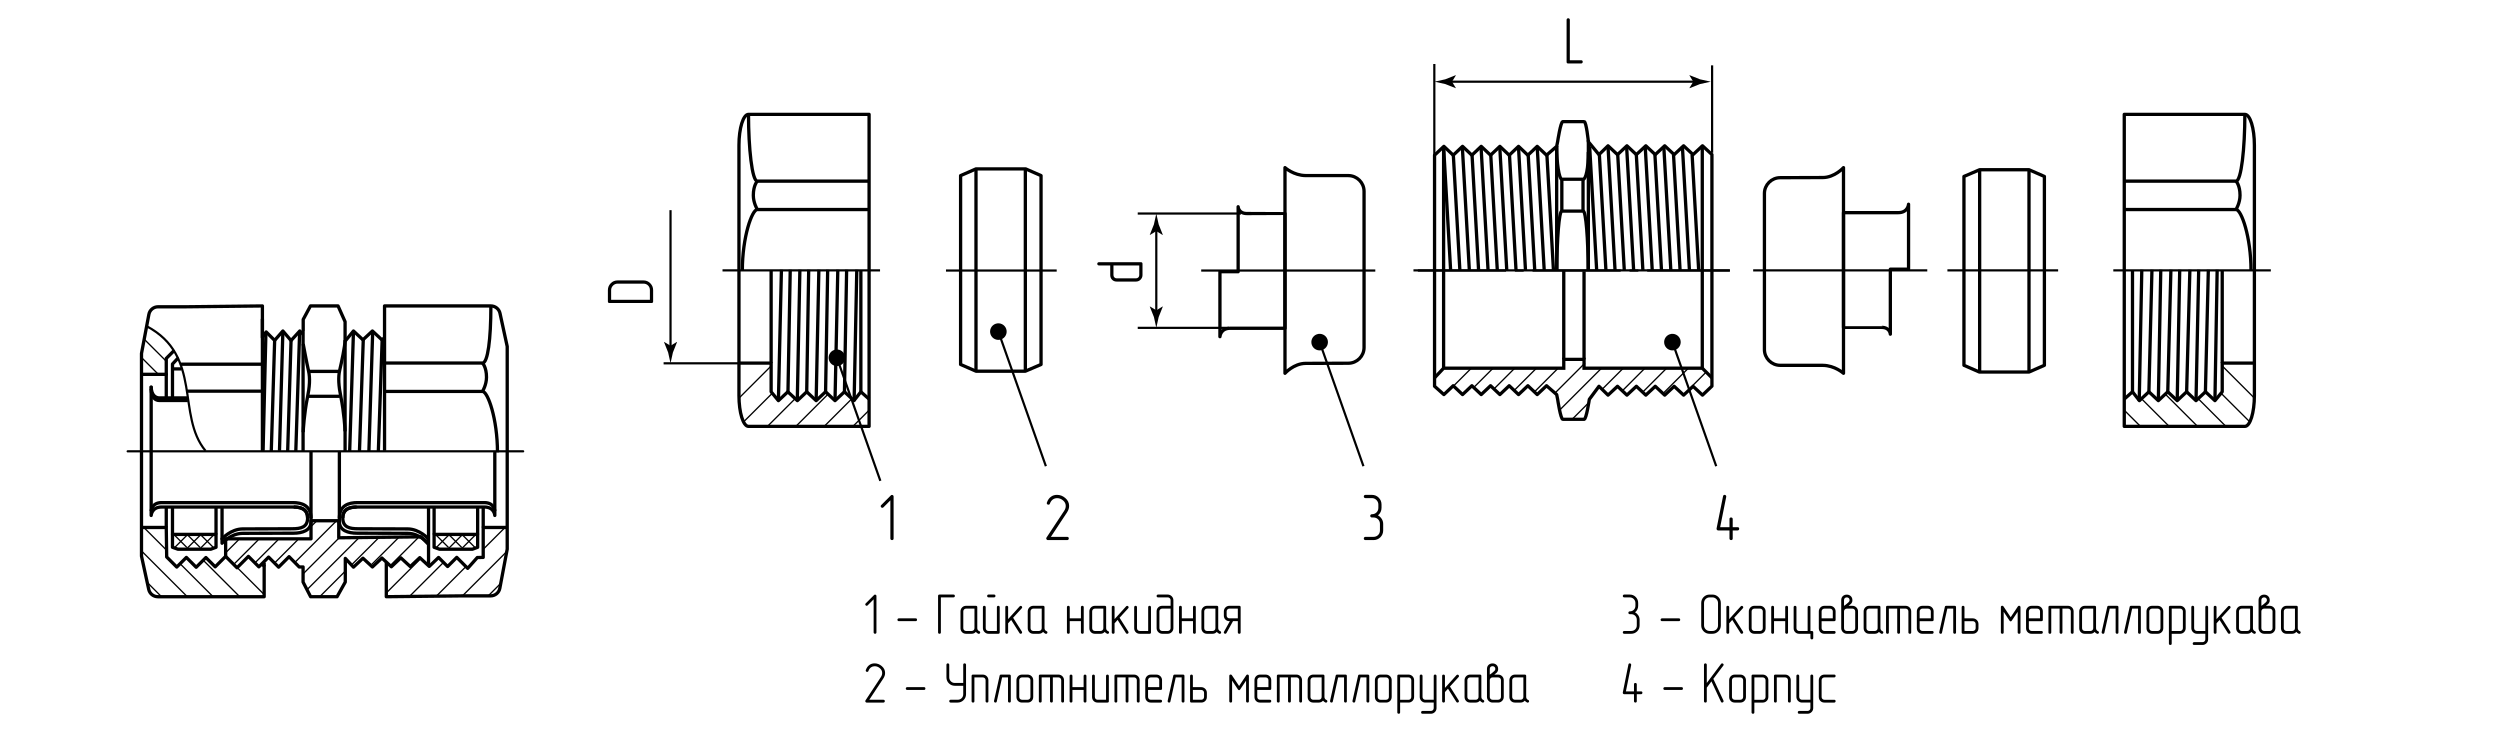 <?xml version="1.0" encoding="utf-8"?>
<!-- Generator: Adobe Illustrator 27.7.0, SVG Export Plug-In . SVG Version: 6.00 Build 0)  -->
<svg version="1.1" id="smm" xmlns="http://www.w3.org/2000/svg" xmlns:xlink="http://www.w3.org/1999/xlink" x="0px" y="0px"
	 viewBox="0 0 566.929 170.079" style="enable-background:new 0 0 566.929 170.079;" xml:space="preserve">
<style type="text/css">
	.st0{fill:none;stroke:#000000;stroke-width:0.5;stroke-dasharray:20,2,2,2;stroke-dashoffset:25;}
	.st1{fill:none;stroke:#000000;stroke-width:0.5;}
	.st2{fill:none;stroke:#000000;stroke-width:0.5;stroke-linecap:round;stroke-linejoin:round;}
	.st3{fill:none;stroke:#000000;stroke-width:0.3;stroke-linejoin:round;}
	.st4{fill:none;stroke:#000000;stroke-width:0.5;stroke-miterlimit:10;}
	.st5{fill:none;stroke:#000000;stroke-width:0.5;stroke-linejoin:round;}
	.st6{fill:none;stroke:#000000;stroke-width:0.75;stroke-miterlimit:10;}
	.st7{fill:none;stroke:#000000;stroke-width:0.75;stroke-linejoin:round;stroke-miterlimit:10;}
	.st8{fill:none;stroke:#000000;stroke-width:0.75;stroke-linejoin:round;}
	.st9{fill:none;stroke:#000000;stroke-width:0.75;stroke-linecap:round;stroke-linejoin:round;stroke-miterlimit:10;}
	.st10{fill:none;stroke:#000000;stroke-width:0.75;stroke-linecap:round;stroke-linejoin:round;}
</style>
<g id="Middles">
	<line class="st0" x1="320.532" y1="61.351" x2="392.284" y2="61.351"/>
	<line class="st1" x1="320.532" y1="61.313" x2="392.284" y2="61.313"/>
	<line class="st1" x1="466.725" y1="61.313" x2="441.618" y2="61.313"/>
	<line class="st1" x1="311.88" y1="61.351" x2="272.399" y2="61.351"/>
	<line class="st1" x1="239.629" y1="61.351" x2="214.522" y2="61.351"/>
	<line class="st1" x1="397.57" y1="61.313" x2="437.052" y2="61.313"/>
	<line class="st1" x1="479.238" y1="61.313" x2="514.961" y2="61.313"/>
	<line class="st1" x1="199.569" y1="61.313" x2="163.845" y2="61.313"/>
	<line class="st2" x1="118.634" y1="102.348" x2="28.953" y2="102.348"/>
</g>
<g id="Sections">
	<line class="st3" x1="386.834" y1="84.451" x2="383.812" y2="87.473"/>
	<line class="st3" x1="382.909" y1="83.454" x2="377.121" y2="89.243"/>
	<line class="st3" x1="377.988" y1="83.454" x2="372.514" y2="88.929"/>
	<line class="st3" x1="373.067" y1="83.454" x2="367.903" y2="88.618"/>
	<line class="st3" x1="368.146" y1="83.454" x2="363.308" y2="88.292"/>
	<line class="st3" x1="363.225" y1="83.454" x2="353.827" y2="92.852"/>
	<line class="st3" x1="359.414" y1="82.344" x2="352.625" y2="89.133"/>
	<line class="st3" x1="353.187" y1="83.649" x2="347.966" y2="88.871"/>
	<line class="st3" x1="348.572" y1="83.344" x2="343.382" y2="88.534"/>
	<line class="st3" x1="343.651" y1="83.344" x2="338.792" y2="88.203"/>
	<line class="st3" x1="338.73" y1="83.344" x2="334.209" y2="87.864"/>
	<line class="st3" x1="333.808" y1="83.344" x2="329.655" y2="87.497"/>
	<line class="st3" x1="360.146" y1="91.454" x2="356.636" y2="94.964"/>
	<line class="st3" x1="45.668" y1="121.435" x2="48.408" y2="124.175"/>
	<line class="st3" x1="48.338" y1="121.435" x2="45.502" y2="124.284"/>
	<line class="st3" x1="42.664" y1="121.435" x2="45.403" y2="124.175"/>
	<line class="st3" x1="45.333" y1="121.435" x2="42.497" y2="124.284"/>
	<line class="st3" x1="39.659" y1="121.435" x2="42.399" y2="124.175"/>
	<line class="st3" x1="42.329" y1="121.435" x2="39.492" y2="124.284"/>
	<line class="st3" x1="104.996" y1="121.435" x2="107.735" y2="124.175"/>
	<line class="st3" x1="107.665" y1="121.435" x2="104.829" y2="124.284"/>
	<line class="st3" x1="101.991" y1="121.435" x2="104.731" y2="124.175"/>
	<line class="st3" x1="104.661" y1="121.435" x2="101.824" y2="124.284"/>
	<line class="st3" x1="98.986" y1="121.435" x2="101.726" y2="124.175"/>
	<line class="st3" x1="101.656" y1="121.435" x2="98.82" y2="124.284"/>
	<line class="st3" x1="32.617" y1="119.614" x2="37.577" y2="124.573"/>
	<line class="st3" x1="40.838" y1="127.834" x2="48.348" y2="135.344"/>
	<line class="st3" x1="46.251" y1="127.209" x2="54.386" y2="135.344"/>
	<line class="st3" x1="52.915" y1="127.834" x2="59.904" y2="134.824"/>
	<line class="st3" x1="32.158" y1="125.003" x2="42.499" y2="135.344"/>
	<line class="st3" x1="33.519" y1="132.212" x2="36.651" y2="135.344"/>
	<line class="st3" x1="114.564" y1="119.582" x2="109.604" y2="124.542"/>
	<line class="st3" x1="105.661" y1="128.485" x2="98.955" y2="135.191"/>
	<line class="st3" x1="100.572" y1="127.535" x2="92.794" y2="135.313"/>
	<line class="st3" x1="95.342" y1="126.727" x2="87.603" y2="134.466"/>
	<line class="st3" x1="114.88" y1="125.114" x2="104.914" y2="135.08"/>
	<line class="st3" x1="113.558" y1="132.284" x2="110.718" y2="135.124"/>
	<line class="st3" x1="88.471" y1="128.293" x2="94.83" y2="121.935"/>
	<line class="st3" x1="84.289" y1="128.003" x2="90.477" y2="121.815"/>
	<line class="st3" x1="79.817" y1="128.003" x2="86.005" y2="121.815"/>
	<line class="st3" x1="69.759" y1="133.59" x2="81.534" y2="121.815"/>
	<line class="st3" x1="68.762" y1="130.115" x2="77.062" y2="121.815"/>
	<line class="st3" x1="66.81" y1="127.595" x2="76.32" y2="118.085"/>
	<line class="st3" x1="62.338" y1="127.595" x2="67.501" y2="122.432"/>
	<line class="st3" x1="57.866" y1="127.595" x2="63.029" y2="122.432"/>
	<line class="st3" x1="53.151" y1="127.839" x2="58.557" y2="122.432"/>
	<line class="st3" x1="51.164" y1="125.354" x2="54.085" y2="122.432"/>
	<line class="st3" x1="72.627" y1="135.193" x2="78.211" y2="129.61"/>
	<line class="st3" x1="32.086" y1="81.071" x2="35.915" y2="84.9"/>
	<line class="st3" x1="32.776" y1="76.996" x2="37.703" y2="81.923"/>
	<line class="st3" x1="70.57" y1="119.364" x2="71.818" y2="118.115"/>
	<line class="st3" x1="491.934" y1="96.725" x2="485.625" y2="90.416"/>
	<line class="st3" x1="485.426" y1="96.725" x2="481.75" y2="93.05"/>
	<line class="st3" x1="498.37" y1="96.725" x2="491.023" y2="89.379"/>
	<line class="st3" x1="504.731" y1="96.652" x2="498.476" y2="90.396"/>
	<line class="st3" x1="510.089" y1="95.574" x2="503.669" y2="89.174"/>
	<line class="st3" x1="511.19" y1="90.239" x2="503.889" y2="82.938"/>
	<line class="st3" x1="186.872" y1="96.725" x2="193.182" y2="90.416"/>
	<line class="st3" x1="193.381" y1="96.725" x2="197.057" y2="93.05"/>
	<line class="st3" x1="180.437" y1="96.725" x2="187.783" y2="89.379"/>
	<line class="st3" x1="174.075" y1="96.652" x2="180.33" y2="90.396"/>
	<line class="st3" x1="168.718" y1="95.574" x2="175.138" y2="89.174"/>
	<line class="st3" x1="167.617" y1="90.239" x2="174.918" y2="82.938"/>
</g>
<g id="Texts">
	<g>
		<g>
			<path d="M202.54,122.389c-0.07,0.06-0.155,0.09-0.255,0.09s-0.188-0.032-0.262-0.098c-0.075-0.064-0.113-0.152-0.113-0.263
				v-8.654l-1.56,1.574c-0.081,0.081-0.165,0.12-0.255,0.12c-0.1,0-0.188-0.037-0.262-0.112c-0.075-0.075-0.113-0.162-0.113-0.263
				c0-0.09,0.04-0.175,0.12-0.255l2.19-2.189c0.06-0.07,0.14-0.105,0.24-0.105c0.1,0,0.188,0.032,0.262,0.098
				c0.075,0.065,0.113,0.152,0.113,0.263v9.524C202.645,122.239,202.61,122.329,202.54,122.389z"/>
		</g>
	</g>
	<g>
		<g>
			<path d="M237.618,122.478c-0.1,0-0.186-0.04-0.255-0.12s-0.105-0.17-0.105-0.27c0-0.08,0.02-0.141,0.06-0.181l4.02-6.09
				c0.23-0.34,0.345-0.699,0.345-1.08c0-0.489-0.2-0.904-0.6-1.245c-0.4-0.35-0.85-0.524-1.35-0.524c-0.36,0-0.68,0.095-0.96,0.285
				c-0.3,0.21-0.53,0.529-0.69,0.96c-0.02,0.08-0.06,0.14-0.12,0.18s-0.125,0.06-0.195,0.06c-0.11,0-0.203-0.032-0.278-0.097
				c-0.075-0.065-0.112-0.152-0.112-0.263c0-0.03,0.01-0.075,0.03-0.135c0.21-0.601,0.53-1.045,0.96-1.336
				c0.37-0.27,0.815-0.404,1.335-0.404c0.69,0,1.314,0.24,1.875,0.72c0.58,0.49,0.87,1.09,0.87,1.8c0,0.25-0.04,0.495-0.12,0.735
				c-0.081,0.24-0.205,0.49-0.375,0.75l-3.645,5.52h3.69c0.25,0,0.375,0.126,0.375,0.375c0,0.091-0.033,0.173-0.098,0.248
				s-0.157,0.112-0.277,0.112H237.618z"/>
		</g>
	</g>
	<g>
		<g>
			<path d="M313.336,117.671c0.22,0.345,0.33,0.728,0.33,1.147v1.47c0,0.61-0.215,1.131-0.645,1.561c-0.44,0.42-0.96,0.63-1.56,0.63
				h-1.83c-0.11,0-0.198-0.035-0.263-0.105c-0.065-0.069-0.098-0.154-0.098-0.255c0-0.1,0.033-0.188,0.098-0.262
				c0.065-0.075,0.152-0.113,0.263-0.113h1.83c0.42,0,0.77-0.137,1.05-0.412c0.28-0.275,0.42-0.622,0.42-1.043v-1.47
				c0-0.42-0.14-0.77-0.42-1.05c-0.28-0.28-0.63-0.42-1.05-0.42h-0.36c-0.11,0-0.2-0.035-0.27-0.105
				c-0.07-0.069-0.105-0.154-0.105-0.255c0-0.1,0.032-0.188,0.098-0.263c0.065-0.074,0.157-0.112,0.277-0.112
				c0.42,0,0.77-0.137,1.05-0.412c0.28-0.275,0.42-0.623,0.42-1.043v-0.734c0-0.21-0.04-0.402-0.12-0.578
				c-0.08-0.175-0.188-0.33-0.323-0.465c-0.135-0.135-0.29-0.24-0.465-0.314c-0.175-0.075-0.362-0.113-0.562-0.113h-1.47
				c-0.11,0-0.198-0.034-0.263-0.104s-0.098-0.155-0.098-0.255s0.033-0.188,0.098-0.263s0.152-0.112,0.263-0.112h1.47
				c0.61,0,1.125,0.21,1.545,0.63c0.43,0.43,0.645,0.955,0.645,1.575v0.734c0,0.341-0.07,0.658-0.21,0.953s-0.34,0.547-0.6,0.757
				C312.831,117.058,313.116,117.326,313.336,117.671z"/>
		</g>
	</g>
	<g>
		<g>
			<path d="M394.041,119.554c0.24,0,0.36,0.12,0.36,0.359c0,0.101-0.033,0.188-0.098,0.263c-0.065,0.075-0.153,0.112-0.263,0.112
				h-1.11v1.83c0,0.12-0.035,0.21-0.104,0.271c-0.07,0.06-0.155,0.09-0.255,0.09c-0.101,0-0.188-0.032-0.263-0.098
				c-0.075-0.064-0.112-0.152-0.112-0.263v-1.83h-2.565c-0.1,0-0.186-0.034-0.255-0.104c-0.07-0.07-0.105-0.155-0.105-0.255v-0.09
				l1.471-7.32c0.05-0.2,0.165-0.3,0.345-0.3c0.1,0,0.188,0.035,0.263,0.104c0.075,0.07,0.112,0.155,0.112,0.255v0.091l-1.38,6.885
				h2.115v-1.845c0-0.24,0.125-0.36,0.375-0.36c0.09,0,0.172,0.03,0.247,0.09s0.112,0.15,0.112,0.271v1.845H394.041z"/>
		</g>
	</g>
	<g>
		<g>
			<path d="M198.661,143.645c-0.061,0.052-0.135,0.078-0.221,0.078s-0.163-0.028-0.228-0.085c-0.065-0.056-0.097-0.132-0.097-0.227
				v-7.502l-1.352,1.365c-0.069,0.069-0.143,0.104-0.221,0.104c-0.086,0-0.163-0.033-0.228-0.098
				c-0.065-0.065-0.097-0.141-0.097-0.228c0-0.078,0.034-0.151,0.104-0.221l1.898-1.898c0.052-0.061,0.121-0.091,0.208-0.091
				c0.086,0,0.162,0.028,0.228,0.084c0.065,0.057,0.097,0.133,0.097,0.228v8.256C198.751,143.515,198.721,143.593,198.661,143.645z"
				/>
			<path d="M203.835,140.863c-0.096,0-0.174-0.03-0.234-0.091s-0.091-0.134-0.091-0.221s0.028-0.163,0.084-0.228
				c0.056-0.065,0.137-0.098,0.241-0.098h3.809c0.208,0,0.312,0.108,0.312,0.325c0,0.087-0.026,0.16-0.078,0.221
				c-0.052,0.061-0.13,0.091-0.234,0.091H203.835z"/>
			<path d="M213.364,135.468v7.943c0,0.208-0.108,0.312-0.325,0.312c-0.087,0-0.161-0.028-0.221-0.085
				c-0.061-0.056-0.091-0.132-0.091-0.227v-8.256c0-0.216,0.104-0.324,0.312-0.324h3.172c0.216,0,0.325,0.108,0.325,0.324
				c0,0.087-0.028,0.161-0.084,0.222c-0.056,0.061-0.136,0.091-0.24,0.091H213.364z"/>
			<path d="M222.282,143.412c0,0.086-0.03,0.162-0.091,0.227c-0.061,0.065-0.135,0.098-0.221,0.098
				c-0.052,0-0.091-0.004-0.117-0.013c-0.07-0.018-0.169-0.078-0.299-0.182c-0.078-0.053-0.165-0.135-0.26-0.247
				c-0.251,0.286-0.568,0.429-0.949,0.429h-1.274c-0.364,0-0.665-0.121-0.903-0.364c-0.239-0.242-0.357-0.546-0.357-0.91v-3.809
				c0-0.173,0.032-0.336,0.097-0.487s0.154-0.286,0.267-0.403s0.245-0.208,0.396-0.272c0.151-0.065,0.318-0.098,0.5-0.098h2.223
				c0.216,0,0.325,0.104,0.325,0.312v4.758c0,0.147,0.039,0.284,0.117,0.41s0.182,0.21,0.312,0.253
				C222.204,143.164,222.282,143.264,222.282,143.412z M220.982,138.016h-1.911c-0.173,0-0.321,0.061-0.442,0.182
				c-0.122,0.122-0.182,0.27-0.182,0.442v3.809c0,0.183,0.061,0.334,0.182,0.455c0.121,0.122,0.269,0.183,0.442,0.183h1.274
				c0.182,0,0.333-0.061,0.455-0.183c0.121-0.121,0.182-0.272,0.182-0.455V138.016z"/>
			<path d="M226.377,143.723h-2.21c-0.182,0-0.349-0.034-0.5-0.104c-0.152-0.069-0.286-0.163-0.403-0.28
				c-0.117-0.117-0.208-0.251-0.273-0.402c-0.065-0.152-0.097-0.314-0.097-0.488v-4.758c0-0.095,0.03-0.171,0.091-0.228
				c0.061-0.056,0.134-0.084,0.221-0.084c0.086,0,0.162,0.025,0.227,0.078c0.065,0.052,0.098,0.13,0.098,0.233v4.758
				c0,0.183,0.061,0.334,0.182,0.455c0.121,0.122,0.273,0.183,0.455,0.183h1.898v-5.396c0-0.095,0.03-0.171,0.091-0.228
				c0.061-0.056,0.134-0.084,0.221-0.084c0.086,0,0.163,0.025,0.228,0.078c0.065,0.052,0.097,0.13,0.097,0.233v5.721
				C226.702,143.62,226.593,143.723,226.377,143.723z M224.167,135.468c-0.096,0-0.171-0.03-0.228-0.091
				c-0.057-0.061-0.084-0.135-0.084-0.222c0-0.086,0.026-0.162,0.078-0.228c0.052-0.064,0.13-0.097,0.234-0.097h1.261
				c0.208,0,0.312,0.108,0.312,0.324c0,0.087-0.028,0.161-0.084,0.222s-0.132,0.091-0.228,0.091H224.167z"/>
			<path d="M231.733,143.229c0.035,0.061,0.052,0.122,0.052,0.183c0,0.086-0.032,0.16-0.097,0.221s-0.141,0.091-0.228,0.091
				c-0.113,0-0.2-0.048-0.26-0.143l-1.898-3.004l-0.689,0.768v2.067c0,0.104-0.03,0.182-0.091,0.233
				c-0.061,0.052-0.135,0.078-0.221,0.078s-0.163-0.028-0.228-0.085c-0.065-0.056-0.097-0.132-0.097-0.227v-5.721
				c0-0.208,0.108-0.312,0.325-0.312c0.078,0,0.149,0.025,0.214,0.078c0.065,0.052,0.098,0.13,0.098,0.233v2.704l2.626-2.898
				c0.086-0.069,0.165-0.104,0.234-0.104c0.087,0,0.163,0.032,0.228,0.098c0.065,0.064,0.098,0.141,0.098,0.228
				s-0.03,0.16-0.091,0.221l-1.963,2.146L231.733,143.229z"/>
			<path d="M237.531,143.412c0,0.086-0.03,0.162-0.091,0.227c-0.061,0.065-0.135,0.098-0.221,0.098
				c-0.052,0-0.091-0.004-0.117-0.013c-0.07-0.018-0.169-0.078-0.299-0.182c-0.078-0.053-0.165-0.135-0.26-0.247
				c-0.251,0.286-0.568,0.429-0.949,0.429h-1.274c-0.364,0-0.665-0.121-0.903-0.364c-0.239-0.242-0.357-0.546-0.357-0.91v-3.809
				c0-0.173,0.032-0.336,0.097-0.487s0.154-0.286,0.267-0.403s0.245-0.208,0.396-0.272c0.151-0.065,0.318-0.098,0.5-0.098h2.223
				c0.216,0,0.325,0.104,0.325,0.312v4.758c0,0.147,0.039,0.284,0.117,0.41s0.182,0.21,0.312,0.253
				C237.453,143.164,237.531,143.264,237.531,143.412z M236.231,138.016h-1.911c-0.173,0-0.321,0.061-0.442,0.182
				c-0.122,0.122-0.182,0.27-0.182,0.442v3.809c0,0.183,0.061,0.334,0.182,0.455c0.121,0.122,0.269,0.183,0.442,0.183h1.274
				c0.182,0,0.333-0.061,0.455-0.183c0.121-0.121,0.182-0.272,0.182-0.455V138.016z"/>
			<path d="M245.123,137.691c0-0.095,0.03-0.171,0.091-0.228c0.061-0.056,0.134-0.084,0.221-0.084c0.086,0,0.163,0.025,0.228,0.078
				c0.065,0.052,0.097,0.13,0.097,0.233v5.721c0,0.208-0.108,0.312-0.325,0.312c-0.078,0-0.149-0.028-0.214-0.085
				c-0.065-0.056-0.098-0.132-0.098-0.227v-2.549h-2.535v2.549c0,0.208-0.108,0.312-0.325,0.312c-0.087,0-0.161-0.028-0.221-0.085
				c-0.061-0.056-0.091-0.132-0.091-0.227v-5.721c0-0.095,0.03-0.171,0.091-0.228c0.061-0.056,0.134-0.084,0.221-0.084
				c0.086,0,0.162,0.025,0.227,0.078c0.065,0.052,0.098,0.13,0.098,0.233v2.535h2.535V137.691z"/>
			<path d="M251.506,143.412c0,0.086-0.03,0.162-0.091,0.227c-0.061,0.065-0.135,0.098-0.221,0.098
				c-0.052,0-0.091-0.004-0.117-0.013c-0.07-0.018-0.169-0.078-0.299-0.182c-0.078-0.053-0.165-0.135-0.26-0.247
				c-0.251,0.286-0.568,0.429-0.949,0.429h-1.274c-0.364,0-0.665-0.121-0.903-0.364c-0.239-0.242-0.357-0.546-0.357-0.91v-3.809
				c0-0.173,0.032-0.336,0.097-0.487s0.154-0.286,0.267-0.403s0.245-0.208,0.396-0.272c0.151-0.065,0.318-0.098,0.5-0.098h2.223
				c0.216,0,0.325,0.104,0.325,0.312v4.758c0,0.147,0.039,0.284,0.117,0.41s0.182,0.21,0.312,0.253
				C251.428,143.164,251.506,143.264,251.506,143.412z M250.206,138.016h-1.911c-0.173,0-0.321,0.061-0.442,0.182
				c-0.122,0.122-0.182,0.27-0.182,0.442v3.809c0,0.183,0.061,0.334,0.182,0.455c0.121,0.122,0.269,0.183,0.442,0.183h1.274
				c0.182,0,0.333-0.061,0.455-0.183c0.121-0.121,0.182-0.272,0.182-0.455V138.016z"/>
			<path d="M255.874,143.229c0.035,0.061,0.052,0.122,0.052,0.183c0,0.086-0.032,0.16-0.097,0.221s-0.141,0.091-0.228,0.091
				c-0.113,0-0.2-0.048-0.26-0.143l-1.898-3.004l-0.689,0.768v2.067c0,0.104-0.03,0.182-0.091,0.233
				c-0.061,0.052-0.135,0.078-0.221,0.078s-0.163-0.028-0.228-0.085c-0.065-0.056-0.097-0.132-0.097-0.227v-5.721
				c0-0.208,0.108-0.312,0.325-0.312c0.078,0,0.149,0.025,0.214,0.078c0.065,0.052,0.098,0.13,0.098,0.233v2.704l2.626-2.898
				c0.086-0.069,0.165-0.104,0.234-0.104c0.087,0,0.163,0.032,0.228,0.098c0.065,0.064,0.098,0.141,0.098,0.228
				s-0.03,0.16-0.091,0.221l-1.963,2.146L255.874,143.229z"/>
			<path d="M260.684,143.723h-2.223c-0.364,0-0.665-0.121-0.903-0.364c-0.239-0.242-0.357-0.546-0.357-0.91v-4.758
				c0-0.095,0.03-0.171,0.091-0.228c0.061-0.056,0.134-0.084,0.221-0.084c0.086,0,0.162,0.025,0.227,0.078
				c0.065,0.052,0.098,0.13,0.098,0.233v4.758c0,0.183,0.061,0.334,0.182,0.455c0.121,0.122,0.269,0.183,0.442,0.183h1.911v-5.396
				c0-0.095,0.03-0.171,0.091-0.228c0.061-0.056,0.134-0.084,0.221-0.084c0.086,0,0.163,0.025,0.228,0.078
				c0.065,0.052,0.097,0.13,0.097,0.233v5.721C261.009,143.62,260.9,143.723,260.684,143.723z"/>
			<path d="M265.455,136.105c0-0.173-0.061-0.322-0.182-0.448c-0.122-0.126-0.273-0.188-0.455-0.188h-2.223
				c-0.096,0-0.171-0.03-0.228-0.091c-0.057-0.061-0.084-0.135-0.084-0.222c0-0.086,0.028-0.162,0.084-0.228
				c0.056-0.064,0.132-0.097,0.228-0.097h2.223c0.173,0,0.336,0.034,0.488,0.104c0.151,0.069,0.286,0.162,0.403,0.279
				s0.21,0.252,0.279,0.403s0.104,0.314,0.104,0.487v6.344c0,0.174-0.032,0.336-0.097,0.488c-0.065,0.151-0.156,0.285-0.273,0.402
				c-0.117,0.117-0.251,0.211-0.403,0.28c-0.151,0.069-0.318,0.104-0.5,0.104h-1.261c-0.182,0-0.349-0.034-0.5-0.104
				c-0.152-0.069-0.286-0.163-0.403-0.28c-0.117-0.117-0.208-0.251-0.273-0.402c-0.065-0.152-0.097-0.314-0.097-0.488v-3.809
				c0-0.364,0.121-0.665,0.364-0.903s0.546-0.357,0.91-0.357h1.898V136.105z M263.557,138.016c-0.182,0-0.334,0.061-0.455,0.182
				c-0.122,0.122-0.182,0.27-0.182,0.442v3.809c0,0.183,0.061,0.334,0.182,0.455c0.121,0.122,0.273,0.183,0.455,0.183h1.261
				c0.173,0,0.323-0.063,0.449-0.188c0.125-0.126,0.188-0.275,0.188-0.449v-4.433H263.557z"/>
			<path d="M270.538,137.691c0-0.095,0.03-0.171,0.091-0.228c0.061-0.056,0.134-0.084,0.221-0.084c0.086,0,0.163,0.025,0.228,0.078
				c0.065,0.052,0.097,0.13,0.097,0.233v5.721c0,0.208-0.108,0.312-0.325,0.312c-0.078,0-0.149-0.028-0.214-0.085
				c-0.065-0.056-0.098-0.132-0.098-0.227v-2.549h-2.535v2.549c0,0.208-0.108,0.312-0.325,0.312c-0.087,0-0.161-0.028-0.221-0.085
				c-0.061-0.056-0.091-0.132-0.091-0.227v-5.721c0-0.095,0.03-0.171,0.091-0.228c0.061-0.056,0.134-0.084,0.221-0.084
				c0.086,0,0.162,0.025,0.227,0.078c0.065,0.052,0.098,0.13,0.098,0.233v2.535h2.535V137.691z"/>
			<path d="M276.921,143.412c0,0.086-0.03,0.162-0.091,0.227c-0.061,0.065-0.135,0.098-0.221,0.098
				c-0.052,0-0.091-0.004-0.117-0.013c-0.07-0.018-0.169-0.078-0.299-0.182c-0.078-0.053-0.165-0.135-0.26-0.247
				c-0.251,0.286-0.568,0.429-0.949,0.429h-1.274c-0.364,0-0.665-0.121-0.903-0.364c-0.239-0.242-0.357-0.546-0.357-0.91v-3.809
				c0-0.173,0.032-0.336,0.097-0.487s0.154-0.286,0.267-0.403s0.245-0.208,0.396-0.272c0.151-0.065,0.318-0.098,0.5-0.098h2.223
				c0.216,0,0.325,0.104,0.325,0.312v4.758c0,0.147,0.039,0.284,0.117,0.41s0.182,0.21,0.312,0.253
				C276.843,143.164,276.921,143.264,276.921,143.412z M275.621,138.016h-1.911c-0.173,0-0.321,0.061-0.442,0.182
				c-0.122,0.122-0.182,0.27-0.182,0.442v3.809c0,0.183,0.061,0.334,0.182,0.455c0.121,0.122,0.269,0.183,0.442,0.183h1.274
				c0.182,0,0.333-0.061,0.455-0.183c0.121-0.121,0.182-0.272,0.182-0.455V138.016z"/>
			<path d="M281.016,143.723c-0.078,0-0.149-0.028-0.214-0.085c-0.065-0.056-0.098-0.132-0.098-0.227v-2.549h-1.092l-1.482,2.691
				c-0.061,0.112-0.151,0.169-0.273,0.169c-0.086,0-0.165-0.03-0.234-0.091s-0.104-0.135-0.104-0.221
				c0-0.061,0.017-0.113,0.052-0.156l1.326-2.393h-0.104c-0.364,0-0.665-0.119-0.903-0.357c-0.239-0.238-0.357-0.539-0.357-0.903
				v-0.962c0-0.173,0.032-0.336,0.097-0.487s0.154-0.286,0.267-0.403s0.245-0.208,0.396-0.272c0.151-0.065,0.318-0.098,0.5-0.098
				h2.223c0.216,0,0.325,0.104,0.325,0.312v5.721C281.341,143.62,281.232,143.723,281.016,143.723z M280.704,138.016h-1.911
				c-0.173,0-0.321,0.061-0.442,0.182c-0.122,0.122-0.182,0.27-0.182,0.442v0.962c0,0.174,0.061,0.321,0.182,0.442
				c0.121,0.121,0.269,0.182,0.442,0.182h1.911V138.016z"/>
			<path d="M196.529,159.323c-0.087,0-0.161-0.034-0.221-0.104s-0.091-0.147-0.091-0.234c0-0.069,0.017-0.121,0.052-0.156
				l3.484-5.278c0.199-0.294,0.299-0.606,0.299-0.936c0-0.425-0.174-0.784-0.52-1.079c-0.347-0.303-0.737-0.455-1.17-0.455
				c-0.312,0-0.59,0.083-0.832,0.247c-0.26,0.182-0.459,0.46-0.598,0.832c-0.018,0.069-0.052,0.121-0.104,0.156
				c-0.052,0.034-0.108,0.052-0.169,0.052c-0.096,0-0.176-0.028-0.241-0.084c-0.065-0.057-0.097-0.133-0.097-0.228
				c0-0.026,0.008-0.065,0.026-0.117c0.182-0.521,0.459-0.905,0.832-1.157c0.32-0.234,0.706-0.351,1.157-0.351
				c0.598,0,1.14,0.208,1.625,0.624c0.502,0.424,0.754,0.944,0.754,1.56c0,0.217-0.035,0.429-0.104,0.637s-0.178,0.425-0.325,0.65
				l-3.159,4.784h3.198c0.216,0,0.325,0.108,0.325,0.325c0,0.077-0.028,0.149-0.084,0.214c-0.056,0.065-0.136,0.098-0.24,0.098
				H196.529z"/>
			<path d="M205.733,156.462c-0.096,0-0.174-0.03-0.234-0.091s-0.091-0.134-0.091-0.221s0.028-0.163,0.084-0.228
				c0.056-0.065,0.137-0.098,0.241-0.098h3.809c0.208,0,0.312,0.108,0.312,0.325c0,0.087-0.026,0.16-0.078,0.221
				c-0.052,0.061-0.13,0.091-0.234,0.091H205.733z"/>
			<path d="M216.523,155.514c-0.52,0-0.967-0.183-1.339-0.547c-0.373-0.372-0.559-0.823-0.559-1.352v-2.86
				c0-0.095,0.03-0.173,0.091-0.233s0.134-0.091,0.221-0.091c0.086,0,0.162,0.028,0.227,0.084c0.065,0.057,0.098,0.137,0.098,0.24
				v2.86c0,0.174,0.033,0.336,0.098,0.487c0.065,0.152,0.154,0.286,0.267,0.403c0.112,0.117,0.245,0.208,0.396,0.272
				c0.151,0.065,0.318,0.098,0.5,0.098h1.911v-4.121c0-0.216,0.108-0.324,0.325-0.324c0.078,0,0.149,0.028,0.214,0.084
				c0.065,0.057,0.098,0.137,0.098,0.24v6.669c0,0.521-0.187,0.967-0.559,1.34c-0.373,0.372-0.823,0.559-1.352,0.559h-1.586
				c-0.095,0-0.171-0.03-0.228-0.091s-0.084-0.135-0.084-0.221c0-0.087,0.026-0.163,0.078-0.228c0.052-0.065,0.13-0.098,0.234-0.098
				h1.586c0.364,0,0.667-0.119,0.91-0.357s0.364-0.54,0.364-0.904v-1.91H216.523z"/>
			<path d="M223.816,159.323c-0.078,0-0.149-0.028-0.214-0.085c-0.065-0.056-0.098-0.132-0.098-0.227v-4.771
				c0-0.173-0.061-0.32-0.182-0.442c-0.122-0.121-0.273-0.182-0.455-0.182h-1.898v5.396c0,0.208-0.108,0.312-0.325,0.312
				c-0.087,0-0.161-0.028-0.221-0.085c-0.061-0.056-0.091-0.132-0.091-0.227v-5.721c0-0.208,0.104-0.312,0.312-0.312h2.223
				c0.182,0,0.349,0.032,0.5,0.098c0.152,0.064,0.286,0.155,0.403,0.272c0.117,0.117,0.208,0.252,0.273,0.403
				s0.097,0.314,0.097,0.487v4.771C224.141,159.219,224.032,159.323,223.816,159.323z"/>
			<path d="M228.899,159.323c-0.078,0-0.149-0.028-0.214-0.085c-0.065-0.056-0.098-0.132-0.098-0.227v-5.396h-1.339l-1.209,5.46
				c-0.035,0.165-0.135,0.247-0.299,0.247c-0.086,0-0.163-0.028-0.228-0.085c-0.065-0.056-0.097-0.132-0.097-0.227v-0.078
				l1.274-5.707c0.034-0.165,0.138-0.247,0.312-0.247h1.898c0.216,0,0.325,0.104,0.325,0.312v5.721
				C229.224,159.219,229.115,159.323,228.899,159.323z"/>
			<path d="M233.943,158.958c-0.243,0.243-0.546,0.364-0.91,0.364h-1.274c-0.364,0-0.665-0.121-0.903-0.364
				c-0.239-0.242-0.357-0.546-0.357-0.91v-3.809c0-0.173,0.032-0.336,0.097-0.487s0.154-0.286,0.267-0.403s0.245-0.208,0.396-0.272
				c0.151-0.065,0.318-0.098,0.5-0.098h1.274c0.182,0,0.349,0.032,0.5,0.098c0.152,0.064,0.286,0.155,0.403,0.272
				c0.117,0.117,0.208,0.252,0.273,0.403s0.097,0.314,0.097,0.487v3.809C234.307,158.413,234.185,158.716,233.943,158.958z
				 M233.67,154.24c0-0.173-0.061-0.32-0.182-0.442c-0.122-0.121-0.273-0.182-0.455-0.182h-1.274c-0.173,0-0.321,0.061-0.442,0.182
				c-0.122,0.122-0.182,0.27-0.182,0.442v3.809c0,0.183,0.061,0.334,0.182,0.455c0.121,0.122,0.269,0.183,0.442,0.183h1.274
				c0.182,0,0.333-0.061,0.455-0.183c0.121-0.121,0.182-0.272,0.182-0.455V154.24z"/>
			<path d="M236.218,153.616v5.396c0,0.208-0.108,0.312-0.325,0.312c-0.087,0-0.161-0.028-0.221-0.085
				c-0.061-0.056-0.091-0.132-0.091-0.227v-5.721c0-0.208,0.104-0.312,0.312-0.312h4.134c0.173,0,0.336,0.032,0.487,0.098
				c0.152,0.064,0.286,0.155,0.403,0.272c0.117,0.117,0.208,0.252,0.273,0.403s0.098,0.314,0.098,0.487v4.771
				c0,0.208-0.104,0.312-0.312,0.312c-0.087,0-0.163-0.028-0.228-0.085c-0.065-0.056-0.098-0.132-0.098-0.227v-4.771
				c0-0.173-0.061-0.32-0.182-0.442c-0.122-0.121-0.269-0.182-0.442-0.182h-1.274v5.396c0,0.104-0.031,0.182-0.091,0.233
				s-0.134,0.078-0.221,0.078c-0.087,0-0.163-0.028-0.228-0.085c-0.065-0.056-0.098-0.132-0.098-0.227v-5.396H236.218z"/>
			<path d="M245.734,153.29c0-0.095,0.03-0.171,0.091-0.228c0.061-0.056,0.134-0.084,0.221-0.084c0.086,0,0.163,0.025,0.228,0.078
				c0.065,0.052,0.097,0.13,0.097,0.233v5.721c0,0.208-0.108,0.312-0.325,0.312c-0.078,0-0.149-0.028-0.214-0.085
				c-0.065-0.056-0.098-0.132-0.098-0.227v-2.549h-2.535v2.549c0,0.208-0.108,0.312-0.325,0.312c-0.087,0-0.161-0.028-0.221-0.085
				c-0.061-0.056-0.091-0.132-0.091-0.227v-5.721c0-0.095,0.03-0.171,0.091-0.228c0.061-0.056,0.134-0.084,0.221-0.084
				c0.086,0,0.162,0.025,0.227,0.078c0.065,0.052,0.098,0.13,0.098,0.233v2.535h2.535V153.29z"/>
			<path d="M251.129,159.323h-2.223c-0.364,0-0.665-0.121-0.903-0.364c-0.239-0.242-0.357-0.546-0.357-0.91v-4.758
				c0-0.095,0.03-0.171,0.091-0.228c0.061-0.056,0.134-0.084,0.221-0.084c0.086,0,0.162,0.025,0.227,0.078
				c0.065,0.052,0.098,0.13,0.098,0.233v4.758c0,0.183,0.061,0.334,0.182,0.455c0.121,0.122,0.269,0.183,0.442,0.183h1.911v-5.396
				c0-0.095,0.03-0.171,0.091-0.228c0.061-0.056,0.134-0.084,0.221-0.084c0.086,0,0.163,0.025,0.228,0.078
				c0.065,0.052,0.097,0.13,0.097,0.233v5.721C251.454,159.219,251.345,159.323,251.129,159.323z"/>
			<path d="M253.365,153.616v5.396c0,0.208-0.108,0.312-0.325,0.312c-0.087,0-0.161-0.028-0.221-0.085
				c-0.061-0.056-0.091-0.132-0.091-0.227v-5.721c0-0.208,0.104-0.312,0.312-0.312h4.134c0.173,0,0.336,0.032,0.487,0.098
				c0.152,0.064,0.286,0.155,0.403,0.272c0.117,0.117,0.208,0.252,0.273,0.403s0.098,0.314,0.098,0.487v4.771
				c0,0.208-0.104,0.312-0.312,0.312c-0.087,0-0.163-0.028-0.228-0.085c-0.065-0.056-0.098-0.132-0.098-0.227v-4.771
				c0-0.173-0.061-0.32-0.182-0.442c-0.122-0.121-0.269-0.182-0.442-0.182H255.9v5.396c0,0.104-0.031,0.182-0.091,0.233
				s-0.134,0.078-0.221,0.078c-0.087,0-0.163-0.028-0.228-0.085c-0.065-0.056-0.098-0.132-0.098-0.227v-5.396H253.365z"/>
			<path d="M260.346,158.048c0,0.183,0.061,0.334,0.182,0.455c0.121,0.122,0.269,0.183,0.442,0.183h2.223
				c0.216,0,0.325,0.108,0.325,0.325c0,0.077-0.028,0.149-0.084,0.214c-0.056,0.065-0.136,0.098-0.24,0.098h-2.223
				c-0.364,0-0.665-0.121-0.903-0.364c-0.239-0.242-0.357-0.546-0.357-0.91v-3.809c0-0.173,0.032-0.336,0.097-0.487
				s0.154-0.286,0.267-0.403s0.245-0.208,0.396-0.272c0.151-0.065,0.318-0.098,0.5-0.098h1.274c0.182,0,0.349,0.032,0.5,0.098
				c0.152,0.064,0.286,0.155,0.403,0.272c0.117,0.117,0.208,0.252,0.273,0.403s0.097,0.314,0.097,0.487v1.911
				c0,0.208-0.108,0.312-0.325,0.312h-2.847V158.048z M262.881,155.826v-1.586c0-0.173-0.061-0.32-0.182-0.442
				c-0.122-0.121-0.273-0.182-0.455-0.182h-1.274c-0.173,0-0.321,0.061-0.442,0.182c-0.122,0.122-0.182,0.27-0.182,0.442v1.586
				H262.881z"/>
			<path d="M268.276,159.323c-0.078,0-0.149-0.028-0.214-0.085c-0.065-0.056-0.098-0.132-0.098-0.227v-5.396h-1.339l-1.209,5.46
				c-0.035,0.165-0.135,0.247-0.299,0.247c-0.086,0-0.163-0.028-0.228-0.085c-0.065-0.056-0.097-0.132-0.097-0.227v-0.078
				l1.274-5.707c0.034-0.165,0.138-0.247,0.312-0.247h1.898c0.216,0,0.325,0.104,0.325,0.312v5.721
				C268.6,159.219,268.492,159.323,268.276,159.323z"/>
			<path d="M272.41,155.826c0.182,0,0.349,0.035,0.5,0.104c0.152,0.069,0.286,0.162,0.403,0.279
				c0.117,0.117,0.208,0.251,0.273,0.402c0.065,0.152,0.097,0.314,0.097,0.488v0.948c0,0.364-0.121,0.668-0.364,0.91
				c-0.243,0.243-0.546,0.364-0.91,0.364h-2.223c-0.208,0-0.312-0.104-0.312-0.312v-5.721c0-0.095,0.03-0.171,0.091-0.228
				c0.061-0.056,0.134-0.084,0.221-0.084c0.086,0,0.162,0.025,0.227,0.078c0.065,0.052,0.098,0.13,0.098,0.233v2.535H272.41z
				 M270.512,158.686h1.898c0.182,0,0.333-0.061,0.455-0.183c0.121-0.121,0.182-0.272,0.182-0.455V157.1
				c0-0.174-0.061-0.323-0.182-0.449c-0.122-0.125-0.273-0.188-0.455-0.188h-1.898V158.686z"/>
			<path d="M282.888,159.323c-0.086,0-0.16-0.028-0.221-0.085c-0.061-0.056-0.091-0.132-0.091-0.227v-4.667l-1.326,1.988
				c-0.078,0.122-0.165,0.183-0.26,0.183c-0.104,0-0.195-0.061-0.273-0.183l-1.313-1.988v4.667c0,0.208-0.108,0.312-0.325,0.312
				c-0.087,0-0.161-0.028-0.221-0.085c-0.061-0.056-0.091-0.132-0.091-0.227v-5.721c0-0.216,0.108-0.325,0.325-0.325
				c0.104,0,0.19,0.048,0.26,0.144l1.638,2.457l1.638-2.457c0.069-0.096,0.16-0.144,0.273-0.144c0.078,0,0.149,0.031,0.214,0.092
				s0.098,0.139,0.098,0.233v5.721C283.213,159.219,283.104,159.323,282.888,159.323z"/>
			<path d="M285.111,158.048c0,0.183,0.061,0.334,0.182,0.455c0.121,0.122,0.269,0.183,0.442,0.183h2.223
				c0.216,0,0.325,0.108,0.325,0.325c0,0.077-0.028,0.149-0.084,0.214c-0.056,0.065-0.136,0.098-0.24,0.098h-2.223
				c-0.364,0-0.665-0.121-0.903-0.364c-0.239-0.242-0.357-0.546-0.357-0.91v-3.809c0-0.173,0.032-0.336,0.097-0.487
				s0.154-0.286,0.267-0.403s0.245-0.208,0.396-0.272c0.151-0.065,0.318-0.098,0.5-0.098h1.274c0.182,0,0.349,0.032,0.5,0.098
				c0.152,0.064,0.286,0.155,0.403,0.272c0.117,0.117,0.208,0.252,0.273,0.403s0.097,0.314,0.097,0.487v1.911
				c0,0.208-0.108,0.312-0.325,0.312h-2.847V158.048z M287.646,155.826v-1.586c0-0.173-0.061-0.32-0.182-0.442
				c-0.122-0.121-0.273-0.182-0.455-0.182h-1.274c-0.173,0-0.321,0.061-0.442,0.182c-0.122,0.122-0.182,0.27-0.182,0.442v1.586
				H287.646z"/>
			<path d="M290.194,153.616v5.396c0,0.208-0.108,0.312-0.325,0.312c-0.087,0-0.161-0.028-0.221-0.085
				c-0.061-0.056-0.091-0.132-0.091-0.227v-5.721c0-0.208,0.104-0.312,0.312-0.312h4.134c0.173,0,0.336,0.032,0.487,0.098
				c0.152,0.064,0.286,0.155,0.403,0.272c0.117,0.117,0.208,0.252,0.273,0.403s0.098,0.314,0.098,0.487v4.771
				c0,0.208-0.104,0.312-0.312,0.312c-0.087,0-0.163-0.028-0.228-0.085c-0.065-0.056-0.098-0.132-0.098-0.227v-4.771
				c0-0.173-0.061-0.32-0.182-0.442c-0.122-0.121-0.269-0.182-0.442-0.182h-1.274v5.396c0,0.104-0.031,0.182-0.091,0.233
				s-0.134,0.078-0.221,0.078c-0.087,0-0.163-0.028-0.228-0.085c-0.065-0.056-0.098-0.132-0.098-0.227v-5.396H290.194z"/>
			<path d="M301.01,159.011c0,0.086-0.03,0.162-0.091,0.227c-0.061,0.065-0.135,0.098-0.221,0.098c-0.052,0-0.091-0.004-0.117-0.013
				c-0.07-0.018-0.169-0.078-0.299-0.182c-0.078-0.053-0.165-0.135-0.26-0.247c-0.251,0.286-0.568,0.429-0.949,0.429h-1.274
				c-0.364,0-0.665-0.121-0.903-0.364c-0.239-0.242-0.357-0.546-0.357-0.91v-3.809c0-0.173,0.032-0.336,0.097-0.487
				s0.154-0.286,0.267-0.403s0.245-0.208,0.396-0.272c0.151-0.065,0.318-0.098,0.5-0.098h2.223c0.216,0,0.325,0.104,0.325,0.312
				v4.758c0,0.147,0.039,0.284,0.117,0.41s0.182,0.21,0.312,0.253C300.932,158.764,301.01,158.864,301.01,159.011z M299.71,153.616
				h-1.911c-0.173,0-0.321,0.061-0.442,0.182c-0.122,0.122-0.182,0.27-0.182,0.442v3.809c0,0.183,0.061,0.334,0.182,0.455
				c0.121,0.122,0.269,0.183,0.442,0.183h1.274c0.182,0,0.333-0.061,0.455-0.183c0.121-0.121,0.182-0.272,0.182-0.455V153.616z"/>
			<path d="M305.105,159.323c-0.078,0-0.149-0.028-0.214-0.085c-0.065-0.056-0.098-0.132-0.098-0.227v-5.396h-1.339l-1.209,5.46
				c-0.035,0.165-0.135,0.247-0.299,0.247c-0.086,0-0.163-0.028-0.228-0.085c-0.065-0.056-0.097-0.132-0.097-0.227v-0.078
				l1.274-5.707c0.034-0.165,0.138-0.247,0.312-0.247h1.898c0.216,0,0.325,0.104,0.325,0.312v5.721
				C305.43,159.219,305.321,159.323,305.105,159.323z"/>
			<path d="M310.188,159.323c-0.078,0-0.149-0.028-0.214-0.085c-0.065-0.056-0.098-0.132-0.098-0.227v-5.396h-1.339l-1.209,5.46
				c-0.035,0.165-0.135,0.247-0.299,0.247c-0.086,0-0.163-0.028-0.228-0.085c-0.065-0.056-0.097-0.132-0.097-0.227v-0.078
				l1.274-5.707c0.034-0.165,0.138-0.247,0.312-0.247h1.898c0.216,0,0.325,0.104,0.325,0.312v5.721
				C310.513,159.219,310.404,159.323,310.188,159.323z"/>
			<path d="M315.232,158.958c-0.243,0.243-0.546,0.364-0.91,0.364h-1.274c-0.364,0-0.665-0.121-0.903-0.364
				c-0.239-0.242-0.357-0.546-0.357-0.91v-3.809c0-0.173,0.032-0.336,0.097-0.487s0.154-0.286,0.267-0.403s0.245-0.208,0.396-0.272
				c0.151-0.065,0.318-0.098,0.5-0.098h1.274c0.182,0,0.349,0.032,0.5,0.098c0.152,0.064,0.286,0.155,0.403,0.272
				c0.117,0.117,0.208,0.252,0.273,0.403s0.097,0.314,0.097,0.487v3.809C315.596,158.413,315.475,158.716,315.232,158.958z
				 M314.959,154.24c0-0.173-0.061-0.32-0.182-0.442c-0.122-0.121-0.273-0.182-0.455-0.182h-1.274c-0.173,0-0.321,0.061-0.442,0.182
				c-0.122,0.122-0.182,0.27-0.182,0.442v3.809c0,0.183,0.061,0.334,0.182,0.455c0.121,0.122,0.269,0.183,0.442,0.183h1.274
				c0.182,0,0.333-0.061,0.455-0.183c0.121-0.121,0.182-0.272,0.182-0.455V154.24z"/>
			<path d="M317.507,161.545c0,0.208-0.108,0.312-0.325,0.312c-0.087,0-0.161-0.026-0.221-0.078s-0.091-0.13-0.091-0.234v-8.255
				c0-0.208,0.104-0.312,0.312-0.312h2.236c0.173,0,0.336,0.032,0.487,0.098c0.152,0.064,0.286,0.155,0.403,0.272
				c0.117,0.117,0.208,0.252,0.273,0.403s0.097,0.314,0.097,0.487v3.809c0,0.183-0.032,0.35-0.097,0.501s-0.156,0.286-0.273,0.403
				c-0.117,0.116-0.251,0.208-0.403,0.272c-0.151,0.065-0.314,0.098-0.487,0.098h-1.911V161.545z M319.418,158.699
				c0.173,0,0.32-0.065,0.442-0.195c0.121-0.13,0.182-0.281,0.182-0.455v-3.809c0-0.173-0.061-0.32-0.182-0.442
				c-0.122-0.121-0.269-0.182-0.442-0.182h-1.911v5.083H319.418z"/>
			<path d="M323.227,159.323c-0.182,0-0.349-0.034-0.5-0.104c-0.152-0.069-0.286-0.163-0.403-0.28
				c-0.117-0.117-0.208-0.251-0.273-0.402c-0.065-0.152-0.097-0.314-0.097-0.488v-4.758c0-0.104,0.03-0.184,0.091-0.24
				s0.134-0.085,0.221-0.085c0.086,0,0.162,0.028,0.227,0.085c0.065,0.057,0.098,0.137,0.098,0.24v4.758
				c0,0.174,0.061,0.323,0.182,0.449c0.121,0.125,0.273,0.188,0.455,0.188h1.898v-5.396c0-0.104,0.03-0.184,0.091-0.24
				s0.134-0.085,0.221-0.085c0.086,0,0.163,0.028,0.228,0.085s0.097,0.137,0.097,0.24v7.293c0,0.174-0.032,0.336-0.097,0.487
				c-0.065,0.152-0.156,0.286-0.273,0.403c-0.117,0.117-0.251,0.21-0.403,0.279c-0.151,0.069-0.314,0.104-0.487,0.104h-1.911
				c-0.217,0-0.325-0.108-0.325-0.325c0-0.078,0.028-0.149,0.084-0.215c0.056-0.064,0.136-0.097,0.24-0.097h1.911
				c0.173,0,0.32-0.062,0.442-0.183c0.121-0.121,0.182-0.272,0.182-0.455v-1.261H323.227z"/>
			<path d="M330.793,158.829c0.035,0.061,0.052,0.122,0.052,0.183c0,0.086-0.032,0.16-0.097,0.221s-0.141,0.091-0.228,0.091
				c-0.113,0-0.2-0.048-0.26-0.143l-1.898-3.004l-0.689,0.768v2.067c0,0.104-0.03,0.182-0.091,0.233
				c-0.061,0.052-0.135,0.078-0.221,0.078s-0.163-0.028-0.228-0.085c-0.065-0.056-0.097-0.132-0.097-0.227v-5.721
				c0-0.208,0.108-0.312,0.325-0.312c0.078,0,0.149,0.025,0.214,0.078c0.065,0.052,0.098,0.13,0.098,0.233v2.704l2.626-2.898
				c0.086-0.069,0.165-0.104,0.234-0.104c0.087,0,0.163,0.032,0.228,0.098c0.065,0.064,0.098,0.141,0.098,0.228
				s-0.03,0.16-0.091,0.221l-1.963,2.146L330.793,158.829z"/>
			<path d="M336.591,159.011c0,0.086-0.03,0.162-0.091,0.227c-0.061,0.065-0.135,0.098-0.221,0.098
				c-0.052,0-0.091-0.004-0.117-0.013c-0.07-0.018-0.169-0.078-0.299-0.182c-0.078-0.053-0.165-0.135-0.26-0.247
				c-0.251,0.286-0.568,0.429-0.949,0.429h-1.274c-0.364,0-0.665-0.121-0.903-0.364c-0.239-0.242-0.357-0.546-0.357-0.91v-3.809
				c0-0.173,0.032-0.336,0.097-0.487s0.154-0.286,0.267-0.403s0.245-0.208,0.396-0.272c0.151-0.065,0.318-0.098,0.5-0.098h2.223
				c0.216,0,0.325,0.104,0.325,0.312v4.758c0,0.147,0.039,0.284,0.117,0.41s0.182,0.21,0.312,0.253
				C336.513,158.764,336.591,158.864,336.591,159.011z M335.291,153.616h-1.911c-0.173,0-0.321,0.061-0.442,0.182
				c-0.122,0.122-0.182,0.27-0.182,0.442v3.809c0,0.183,0.061,0.334,0.182,0.455c0.121,0.122,0.269,0.183,0.442,0.183h1.274
				c0.182,0,0.333-0.061,0.455-0.183c0.121-0.121,0.182-0.272,0.182-0.455V153.616z"/>
			<path d="M339.737,152.979c0.182,0,0.349,0.032,0.5,0.098c0.152,0.064,0.286,0.155,0.403,0.272
				c0.117,0.117,0.208,0.252,0.273,0.403s0.097,0.314,0.097,0.487v3.809c0,0.174-0.032,0.336-0.097,0.488
				c-0.065,0.151-0.156,0.285-0.273,0.402c-0.117,0.117-0.251,0.211-0.403,0.28c-0.151,0.069-0.318,0.104-0.5,0.104h-1.261
				c-0.182,0-0.349-0.034-0.5-0.104c-0.152-0.069-0.286-0.163-0.403-0.28c-0.117-0.117-0.208-0.251-0.273-0.402
				c-0.065-0.152-0.097-0.314-0.097-0.488v-6.344c0-0.398,0.13-0.715,0.39-0.949c0.243-0.208,0.533-0.312,0.871-0.312
				c0.347,0,0.637,0.104,0.871,0.312c0.269,0.234,0.403,0.551,0.403,0.949c0,0.174-0.018,0.299-0.052,0.377
				c-0.043,0.139-0.122,0.277-0.234,0.416c-0.035,0.035-0.13,0.117-0.286,0.247c-0.052,0.044-0.104,0.083-0.156,0.117
				c-0.052,0.035-0.1,0.073-0.143,0.117H339.737z M338.099,152.81c0.078-0.053,0.151-0.108,0.221-0.169
				c0.217-0.165,0.398-0.321,0.546-0.469c0.156-0.138,0.234-0.294,0.234-0.468c0-0.199-0.061-0.355-0.182-0.468
				c-0.122-0.112-0.273-0.169-0.455-0.169c-0.173,0-0.321,0.054-0.442,0.162c-0.122,0.108-0.182,0.267-0.182,0.475v1.274
				C337.934,152.918,338.021,152.862,338.099,152.81z M340.374,154.24c0-0.173-0.061-0.32-0.182-0.442
				c-0.122-0.121-0.273-0.182-0.455-0.182h-1.261c-0.182,0-0.334,0.061-0.455,0.182c-0.122,0.122-0.182,0.27-0.182,0.442v3.809
				c0,0.183,0.061,0.334,0.182,0.455c0.121,0.122,0.273,0.183,0.455,0.183h1.261c0.173,0,0.323-0.063,0.449-0.188
				c0.125-0.126,0.188-0.275,0.188-0.449V154.24z"/>
			<path d="M346.757,159.011c0,0.086-0.03,0.162-0.091,0.227c-0.061,0.065-0.135,0.098-0.221,0.098
				c-0.052,0-0.091-0.004-0.117-0.013c-0.07-0.018-0.169-0.078-0.299-0.182c-0.078-0.053-0.165-0.135-0.26-0.247
				c-0.251,0.286-0.568,0.429-0.949,0.429h-1.274c-0.364,0-0.665-0.121-0.903-0.364c-0.239-0.242-0.357-0.546-0.357-0.91v-3.809
				c0-0.173,0.032-0.336,0.097-0.487s0.154-0.286,0.267-0.403s0.245-0.208,0.396-0.272c0.151-0.065,0.318-0.098,0.5-0.098h2.223
				c0.216,0,0.325,0.104,0.325,0.312v4.758c0,0.147,0.039,0.284,0.117,0.41s0.182,0.21,0.312,0.253
				C346.679,158.764,346.757,158.864,346.757,159.011z M345.457,153.616h-1.911c-0.173,0-0.321,0.061-0.442,0.182
				c-0.122,0.122-0.182,0.27-0.182,0.442v3.809c0,0.183,0.061,0.334,0.182,0.455c0.121,0.122,0.269,0.183,0.442,0.183h1.274
				c0.182,0,0.333-0.061,0.455-0.183c0.121-0.121,0.182-0.272,0.182-0.455V153.616z"/>
		</g>
	</g>
	<g>
		<g>
			<path d="M371.529,139.558c0.19,0.299,0.286,0.63,0.286,0.994v1.273c0,0.529-0.186,0.979-0.559,1.353
				c-0.382,0.364-0.832,0.546-1.352,0.546h-1.586c-0.096,0-0.171-0.03-0.228-0.091c-0.057-0.061-0.084-0.135-0.084-0.221
				c0-0.087,0.028-0.163,0.084-0.228c0.056-0.065,0.132-0.098,0.228-0.098h1.586c0.364,0,0.667-0.119,0.91-0.357
				s0.364-0.54,0.364-0.904v-1.273c0-0.364-0.122-0.667-0.364-0.91c-0.243-0.242-0.546-0.364-0.91-0.364h-0.312
				c-0.096,0-0.174-0.03-0.234-0.091s-0.091-0.134-0.091-0.221s0.028-0.163,0.084-0.228c0.056-0.065,0.137-0.098,0.241-0.098
				c0.364,0,0.667-0.119,0.91-0.357s0.364-0.54,0.364-0.903v-0.638c0-0.182-0.035-0.349-0.104-0.5s-0.163-0.286-0.28-0.403
				c-0.117-0.117-0.251-0.208-0.403-0.272c-0.152-0.065-0.314-0.098-0.487-0.098h-1.274c-0.096,0-0.171-0.03-0.228-0.091
				c-0.057-0.061-0.084-0.135-0.084-0.222c0-0.086,0.028-0.162,0.084-0.228c0.056-0.064,0.132-0.097,0.228-0.097h1.274
				c0.528,0,0.975,0.182,1.339,0.546c0.373,0.372,0.559,0.827,0.559,1.364v0.638c0,0.295-0.061,0.569-0.182,0.825
				c-0.122,0.256-0.295,0.475-0.52,0.656C371.091,139.026,371.338,139.258,371.529,139.558z"/>
			<path d="M376.899,140.863c-0.096,0-0.174-0.03-0.234-0.091s-0.091-0.134-0.091-0.221s0.027-0.163,0.084-0.228
				c0.057-0.065,0.137-0.098,0.241-0.098h3.809c0.208,0,0.312,0.108,0.312,0.325c0,0.087-0.025,0.16-0.077,0.221
				c-0.053,0.061-0.131,0.091-0.234,0.091H376.899z"/>
			<path d="M389.677,143.165c-0.372,0.372-0.823,0.559-1.352,0.559h-0.637c-0.529,0-0.976-0.182-1.34-0.546
				c-0.372-0.373-0.559-0.823-0.559-1.353v-5.083c0-0.52,0.182-0.97,0.546-1.352c0.373-0.372,0.823-0.559,1.353-0.559h0.637
				c0.528,0,0.979,0.187,1.352,0.559c0.373,0.364,0.56,0.814,0.56,1.352v5.083C390.237,142.346,390.05,142.792,389.677,143.165z
				 M389.599,136.742c0-0.173-0.032-0.335-0.097-0.487c-0.065-0.151-0.156-0.286-0.273-0.402c-0.117-0.117-0.251-0.21-0.403-0.28
				c-0.151-0.069-0.318-0.104-0.5-0.104h-0.637c-0.174,0-0.336,0.032-0.488,0.098c-0.151,0.064-0.285,0.155-0.402,0.272
				s-0.208,0.252-0.273,0.403c-0.064,0.151-0.098,0.318-0.098,0.5v5.083c0,0.174,0.033,0.336,0.098,0.488
				c0.065,0.151,0.156,0.286,0.273,0.402c0.117,0.117,0.251,0.208,0.402,0.273c0.152,0.064,0.314,0.098,0.488,0.098h0.637
				c0.364,0,0.667-0.119,0.91-0.357c0.242-0.238,0.363-0.54,0.363-0.904V136.742z"/>
			<path d="M395.254,143.229c0.035,0.061,0.052,0.122,0.052,0.183c0,0.086-0.032,0.16-0.097,0.221
				c-0.065,0.061-0.142,0.091-0.228,0.091c-0.113,0-0.2-0.048-0.261-0.143l-1.897-3.004l-0.689,0.768v2.067
				c0,0.104-0.03,0.182-0.091,0.233s-0.135,0.078-0.221,0.078c-0.087,0-0.163-0.028-0.228-0.085
				c-0.065-0.056-0.098-0.132-0.098-0.227v-5.721c0-0.208,0.108-0.312,0.325-0.312c0.078,0,0.149,0.025,0.214,0.078
				c0.065,0.052,0.098,0.13,0.098,0.233v2.704l2.626-2.898c0.087-0.069,0.165-0.104,0.234-0.104c0.087,0,0.162,0.032,0.228,0.098
				c0.064,0.064,0.098,0.141,0.098,0.228s-0.03,0.16-0.091,0.221l-1.964,2.146L395.254,143.229z"/>
			<path d="M400.026,143.359c-0.243,0.243-0.546,0.364-0.91,0.364h-1.274c-0.363,0-0.665-0.121-0.903-0.364
				c-0.238-0.242-0.357-0.546-0.357-0.91v-3.809c0-0.173,0.032-0.336,0.098-0.487c0.064-0.151,0.153-0.286,0.267-0.403
				c0.112-0.117,0.244-0.208,0.396-0.272c0.151-0.065,0.318-0.098,0.5-0.098h1.274c0.182,0,0.349,0.032,0.5,0.098
				c0.152,0.064,0.286,0.155,0.403,0.272s0.208,0.252,0.273,0.403c0.064,0.151,0.097,0.314,0.097,0.487v3.809
				C400.389,142.813,400.268,143.117,400.026,143.359z M399.752,138.641c0-0.173-0.061-0.32-0.182-0.442
				c-0.122-0.121-0.273-0.182-0.455-0.182h-1.274c-0.173,0-0.32,0.061-0.441,0.182c-0.122,0.122-0.183,0.27-0.183,0.442v3.809
				c0,0.183,0.061,0.334,0.183,0.455c0.121,0.122,0.269,0.183,0.441,0.183h1.274c0.182,0,0.333-0.061,0.455-0.183
				c0.121-0.121,0.182-0.272,0.182-0.455V138.641z"/>
			<path d="M404.835,137.691c0-0.095,0.03-0.171,0.091-0.228c0.061-0.056,0.135-0.084,0.222-0.084c0.086,0,0.162,0.025,0.228,0.078
				c0.064,0.052,0.097,0.13,0.097,0.233v5.721c0,0.208-0.108,0.312-0.324,0.312c-0.078,0-0.149-0.028-0.215-0.085
				c-0.065-0.056-0.098-0.132-0.098-0.227v-2.549H402.3v2.549c0,0.208-0.108,0.312-0.324,0.312c-0.087,0-0.161-0.028-0.222-0.085
				c-0.061-0.056-0.091-0.132-0.091-0.227v-5.721c0-0.095,0.03-0.171,0.091-0.228c0.061-0.056,0.135-0.084,0.222-0.084
				c0.086,0,0.162,0.025,0.227,0.078c0.065,0.052,0.098,0.13,0.098,0.233v2.535h2.535V137.691z"/>
			<path d="M409.918,137.691c0-0.095,0.032-0.171,0.098-0.228c0.065-0.056,0.141-0.084,0.228-0.084s0.16,0.025,0.221,0.078
				c0.061,0.052,0.091,0.13,0.091,0.233v5.408h0.325c0.208,0,0.312,0.104,0.312,0.312v1.261c0,0.104-0.03,0.184-0.091,0.24
				c-0.062,0.057-0.135,0.085-0.222,0.085s-0.162-0.028-0.228-0.085c-0.064-0.057-0.098-0.137-0.098-0.24v-0.949h-2.548
				c-0.363,0-0.665-0.119-0.903-0.357s-0.357-0.54-0.357-0.903v-4.771c0-0.095,0.03-0.171,0.091-0.228
				c0.061-0.056,0.135-0.084,0.222-0.084c0.086,0,0.162,0.025,0.227,0.078c0.065,0.052,0.098,0.13,0.098,0.233v4.771
				c0,0.173,0.061,0.322,0.183,0.448c0.121,0.126,0.269,0.188,0.441,0.188h1.911V137.691z"/>
			<path d="M413.09,142.449c0,0.183,0.061,0.334,0.183,0.455c0.121,0.122,0.269,0.183,0.441,0.183h2.224
				c0.216,0,0.324,0.108,0.324,0.325c0,0.077-0.027,0.149-0.084,0.214c-0.057,0.065-0.137,0.098-0.24,0.098h-2.224
				c-0.363,0-0.665-0.121-0.903-0.364c-0.238-0.242-0.357-0.546-0.357-0.91v-3.809c0-0.173,0.032-0.336,0.098-0.487
				c0.064-0.151,0.153-0.286,0.267-0.403c0.112-0.117,0.244-0.208,0.396-0.272c0.151-0.065,0.318-0.098,0.5-0.098h1.274
				c0.182,0,0.349,0.032,0.5,0.098c0.152,0.064,0.286,0.155,0.403,0.272s0.208,0.252,0.273,0.403
				c0.064,0.151,0.097,0.314,0.097,0.487v1.911c0,0.208-0.108,0.312-0.324,0.312h-2.848V142.449z M415.625,140.226v-1.586
				c0-0.173-0.061-0.32-0.182-0.442c-0.122-0.121-0.273-0.182-0.455-0.182h-1.274c-0.173,0-0.32,0.061-0.441,0.182
				c-0.122,0.122-0.183,0.27-0.183,0.442v1.586H415.625z"/>
			<path d="M420.072,137.38c0.182,0,0.349,0.032,0.5,0.098c0.152,0.064,0.286,0.155,0.403,0.272s0.208,0.252,0.273,0.403
				c0.064,0.151,0.097,0.314,0.097,0.487v3.809c0,0.174-0.032,0.336-0.097,0.488c-0.065,0.151-0.156,0.285-0.273,0.402
				s-0.251,0.211-0.403,0.28c-0.151,0.069-0.318,0.104-0.5,0.104h-1.261c-0.183,0-0.35-0.034-0.501-0.104s-0.286-0.163-0.403-0.28
				c-0.116-0.117-0.208-0.251-0.272-0.402c-0.065-0.152-0.098-0.314-0.098-0.488v-6.344c0-0.398,0.13-0.715,0.39-0.949
				c0.243-0.208,0.533-0.312,0.871-0.312c0.347,0,0.638,0.104,0.871,0.312c0.269,0.234,0.403,0.551,0.403,0.949
				c0,0.174-0.018,0.299-0.052,0.377c-0.044,0.139-0.122,0.277-0.234,0.416c-0.035,0.035-0.13,0.117-0.286,0.247
				c-0.052,0.044-0.104,0.083-0.156,0.117c-0.052,0.035-0.1,0.073-0.143,0.117H420.072z M418.434,137.211
				c0.077-0.053,0.151-0.108,0.221-0.169c0.217-0.165,0.398-0.321,0.546-0.469c0.156-0.138,0.234-0.294,0.234-0.468
				c0-0.199-0.062-0.355-0.183-0.468s-0.272-0.169-0.455-0.169c-0.173,0-0.32,0.054-0.441,0.162
				c-0.122,0.108-0.183,0.267-0.183,0.475v1.274C418.269,137.319,418.356,137.263,418.434,137.211z M420.708,138.641
				c0-0.173-0.061-0.32-0.182-0.442c-0.122-0.121-0.273-0.182-0.455-0.182h-1.261c-0.183,0-0.334,0.061-0.455,0.182
				c-0.122,0.122-0.183,0.27-0.183,0.442v3.809c0,0.183,0.061,0.334,0.183,0.455c0.121,0.122,0.272,0.183,0.455,0.183h1.261
				c0.173,0,0.322-0.063,0.448-0.188c0.126-0.126,0.188-0.275,0.188-0.449V138.641z"/>
			<path d="M427.091,143.412c0,0.086-0.03,0.162-0.091,0.227c-0.061,0.065-0.135,0.098-0.221,0.098
				c-0.052,0-0.091-0.004-0.117-0.013c-0.069-0.018-0.169-0.078-0.299-0.182c-0.078-0.053-0.165-0.135-0.26-0.247
				c-0.252,0.286-0.568,0.429-0.949,0.429h-1.274c-0.363,0-0.665-0.121-0.903-0.364c-0.238-0.242-0.357-0.546-0.357-0.91v-3.809
				c0-0.173,0.032-0.336,0.098-0.487c0.064-0.151,0.153-0.286,0.267-0.403c0.112-0.117,0.244-0.208,0.396-0.272
				c0.151-0.065,0.318-0.098,0.5-0.098h2.224c0.216,0,0.324,0.104,0.324,0.312v4.758c0,0.147,0.039,0.284,0.117,0.41
				s0.183,0.21,0.312,0.253C427.013,143.165,427.091,143.265,427.091,143.412z M425.791,138.017h-1.911
				c-0.173,0-0.32,0.061-0.441,0.182c-0.122,0.122-0.183,0.27-0.183,0.442v3.809c0,0.183,0.061,0.334,0.183,0.455
				c0.121,0.122,0.269,0.183,0.441,0.183h1.274c0.182,0,0.333-0.061,0.455-0.183c0.121-0.121,0.182-0.272,0.182-0.455V138.017z"/>
			<path d="M428.339,138.017v5.396c0,0.208-0.108,0.312-0.324,0.312c-0.087,0-0.161-0.028-0.222-0.085
				c-0.061-0.056-0.091-0.132-0.091-0.227v-5.721c0-0.208,0.104-0.312,0.312-0.312h4.134c0.173,0,0.336,0.032,0.487,0.098
				c0.151,0.064,0.286,0.155,0.403,0.272c0.116,0.117,0.208,0.252,0.272,0.403c0.065,0.151,0.098,0.314,0.098,0.487v4.771
				c0,0.208-0.104,0.312-0.312,0.312c-0.087,0-0.163-0.028-0.228-0.085c-0.065-0.056-0.098-0.132-0.098-0.227v-4.771
				c0-0.173-0.061-0.32-0.183-0.442c-0.121-0.121-0.269-0.182-0.441-0.182h-1.274v5.396c0,0.104-0.03,0.182-0.091,0.233
				s-0.135,0.078-0.221,0.078c-0.087,0-0.163-0.028-0.228-0.085c-0.065-0.056-0.098-0.132-0.098-0.227v-5.396H428.339z"/>
			<path d="M435.321,142.449c0,0.183,0.061,0.334,0.182,0.455c0.121,0.122,0.269,0.183,0.442,0.183h2.223
				c0.217,0,0.325,0.108,0.325,0.325c0,0.077-0.028,0.149-0.085,0.214c-0.056,0.065-0.136,0.098-0.24,0.098h-2.223
				c-0.364,0-0.665-0.121-0.903-0.364c-0.239-0.242-0.357-0.546-0.357-0.91v-3.809c0-0.173,0.032-0.336,0.097-0.487
				c0.065-0.151,0.154-0.286,0.267-0.403c0.113-0.117,0.245-0.208,0.396-0.272c0.151-0.065,0.318-0.098,0.501-0.098h1.273
				c0.183,0,0.35,0.032,0.501,0.098c0.151,0.064,0.286,0.155,0.403,0.272c0.116,0.117,0.208,0.252,0.272,0.403
				c0.065,0.151,0.098,0.314,0.098,0.487v1.911c0,0.208-0.108,0.312-0.325,0.312h-2.847V142.449z M437.856,140.226v-1.586
				c0-0.173-0.062-0.32-0.183-0.442c-0.121-0.121-0.272-0.182-0.455-0.182h-1.273c-0.174,0-0.321,0.061-0.442,0.182
				c-0.121,0.122-0.182,0.27-0.182,0.442v1.586H437.856z"/>
			<path d="M443.25,143.724c-0.078,0-0.149-0.028-0.214-0.085c-0.065-0.056-0.098-0.132-0.098-0.227v-5.396H441.6l-1.209,5.46
				c-0.035,0.165-0.135,0.247-0.3,0.247c-0.086,0-0.162-0.028-0.228-0.085c-0.064-0.056-0.097-0.132-0.097-0.227v-0.078l1.273-5.707
				c0.034-0.165,0.139-0.247,0.312-0.247h1.897c0.217,0,0.325,0.104,0.325,0.312v5.721
				C443.576,143.62,443.467,143.724,443.25,143.724z"/>
			<path d="M447.384,140.226c0.183,0,0.35,0.035,0.501,0.104s0.286,0.162,0.403,0.279c0.116,0.117,0.208,0.251,0.272,0.402
				c0.065,0.152,0.098,0.314,0.098,0.488v0.948c0,0.364-0.121,0.668-0.364,0.91c-0.242,0.243-0.546,0.364-0.91,0.364h-2.223
				c-0.208,0-0.312-0.104-0.312-0.312v-5.721c0-0.095,0.03-0.171,0.091-0.228c0.061-0.056,0.134-0.084,0.221-0.084
				s0.162,0.025,0.228,0.078c0.065,0.052,0.098,0.13,0.098,0.233v2.535H447.384z M445.487,143.087h1.897
				c0.183,0,0.334-0.061,0.455-0.183c0.121-0.121,0.183-0.272,0.183-0.455v-0.948c0-0.174-0.062-0.323-0.183-0.449
				c-0.121-0.125-0.272-0.188-0.455-0.188h-1.897V143.087z"/>
			<path d="M457.863,143.724c-0.087,0-0.16-0.028-0.221-0.085c-0.062-0.056-0.092-0.132-0.092-0.227v-4.667l-1.325,1.988
				c-0.078,0.122-0.165,0.183-0.261,0.183c-0.104,0-0.194-0.061-0.272-0.183l-1.313-1.988v4.667c0,0.208-0.108,0.312-0.324,0.312
				c-0.087,0-0.161-0.028-0.222-0.085c-0.061-0.056-0.091-0.132-0.091-0.227v-5.721c0-0.216,0.108-0.325,0.325-0.325
				c0.104,0,0.19,0.048,0.26,0.144l1.638,2.457l1.639-2.457c0.069-0.096,0.16-0.144,0.272-0.144c0.078,0,0.149,0.031,0.215,0.092
				c0.064,0.061,0.098,0.139,0.098,0.233v5.721C458.188,143.62,458.079,143.724,457.863,143.724z"/>
			<path d="M460.085,142.449c0,0.183,0.061,0.334,0.183,0.455c0.121,0.122,0.269,0.183,0.441,0.183h2.224
				c0.216,0,0.324,0.108,0.324,0.325c0,0.077-0.027,0.149-0.084,0.214c-0.057,0.065-0.137,0.098-0.24,0.098h-2.224
				c-0.363,0-0.665-0.121-0.903-0.364c-0.238-0.242-0.357-0.546-0.357-0.91v-3.809c0-0.173,0.032-0.336,0.098-0.487
				c0.064-0.151,0.153-0.286,0.267-0.403c0.112-0.117,0.244-0.208,0.396-0.272c0.151-0.065,0.318-0.098,0.5-0.098h1.274
				c0.182,0,0.349,0.032,0.5,0.098c0.152,0.064,0.286,0.155,0.403,0.272s0.208,0.252,0.273,0.403
				c0.064,0.151,0.097,0.314,0.097,0.487v1.911c0,0.208-0.108,0.312-0.324,0.312h-2.848V142.449z M462.621,140.226v-1.586
				c0-0.173-0.061-0.32-0.182-0.442c-0.122-0.121-0.273-0.182-0.455-0.182h-1.274c-0.173,0-0.32,0.061-0.441,0.182
				c-0.122,0.122-0.183,0.27-0.183,0.442v1.586H462.621z"/>
			<path d="M465.168,138.017v5.396c0,0.208-0.108,0.312-0.324,0.312c-0.087,0-0.161-0.028-0.222-0.085
				c-0.061-0.056-0.091-0.132-0.091-0.227v-5.721c0-0.208,0.104-0.312,0.312-0.312h4.134c0.173,0,0.336,0.032,0.487,0.098
				c0.151,0.064,0.286,0.155,0.403,0.272c0.116,0.117,0.208,0.252,0.272,0.403c0.065,0.151,0.098,0.314,0.098,0.487v4.771
				c0,0.208-0.104,0.312-0.312,0.312c-0.087,0-0.163-0.028-0.228-0.085c-0.065-0.056-0.098-0.132-0.098-0.227v-4.771
				c0-0.173-0.061-0.32-0.183-0.442c-0.121-0.121-0.269-0.182-0.441-0.182h-1.274v5.396c0,0.104-0.03,0.182-0.091,0.233
				s-0.135,0.078-0.221,0.078c-0.087,0-0.163-0.028-0.228-0.085c-0.065-0.056-0.098-0.132-0.098-0.227v-5.396H465.168z"/>
			<path d="M475.985,143.412c0,0.086-0.03,0.162-0.091,0.227c-0.062,0.065-0.135,0.098-0.222,0.098
				c-0.052,0-0.091-0.004-0.116-0.013c-0.07-0.018-0.169-0.078-0.3-0.182c-0.077-0.053-0.164-0.135-0.26-0.247
				c-0.251,0.286-0.567,0.429-0.949,0.429h-1.273c-0.364,0-0.665-0.121-0.903-0.364c-0.239-0.242-0.357-0.546-0.357-0.91v-3.809
				c0-0.173,0.032-0.336,0.097-0.487c0.065-0.151,0.154-0.286,0.267-0.403c0.113-0.117,0.245-0.208,0.396-0.272
				c0.151-0.065,0.318-0.098,0.501-0.098h2.223c0.217,0,0.325,0.104,0.325,0.312v4.758c0,0.147,0.039,0.284,0.117,0.41
				s0.182,0.21,0.312,0.253C475.907,143.165,475.985,143.265,475.985,143.412z M474.685,138.017h-1.911
				c-0.174,0-0.321,0.061-0.442,0.182c-0.121,0.122-0.182,0.27-0.182,0.442v3.809c0,0.183,0.061,0.334,0.182,0.455
				c0.121,0.122,0.269,0.183,0.442,0.183h1.273c0.183,0,0.334-0.061,0.455-0.183c0.121-0.121,0.183-0.272,0.183-0.455V138.017z"/>
			<path d="M480.079,143.724c-0.078,0-0.149-0.028-0.214-0.085c-0.065-0.056-0.098-0.132-0.098-0.227v-5.396h-1.339l-1.209,5.46
				c-0.035,0.165-0.135,0.247-0.3,0.247c-0.086,0-0.162-0.028-0.228-0.085c-0.064-0.056-0.097-0.132-0.097-0.227v-0.078l1.273-5.707
				c0.034-0.165,0.139-0.247,0.312-0.247h1.897c0.217,0,0.325,0.104,0.325,0.312v5.721
				C480.405,143.62,480.296,143.724,480.079,143.724z"/>
			<path d="M485.163,143.724c-0.078,0-0.149-0.028-0.214-0.085c-0.065-0.056-0.098-0.132-0.098-0.227v-5.396h-1.339l-1.209,5.46
				c-0.035,0.165-0.135,0.247-0.3,0.247c-0.086,0-0.162-0.028-0.228-0.085c-0.064-0.056-0.097-0.132-0.097-0.227v-0.078l1.273-5.707
				c0.034-0.165,0.139-0.247,0.312-0.247h1.897c0.217,0,0.325,0.104,0.325,0.312v5.721
				C485.488,143.62,485.379,143.724,485.163,143.724z"/>
			<path d="M490.206,143.359c-0.242,0.243-0.546,0.364-0.91,0.364h-1.273c-0.364,0-0.665-0.121-0.903-0.364
				c-0.239-0.242-0.357-0.546-0.357-0.91v-3.809c0-0.173,0.032-0.336,0.097-0.487c0.065-0.151,0.154-0.286,0.267-0.403
				c0.113-0.117,0.245-0.208,0.396-0.272c0.151-0.065,0.318-0.098,0.501-0.098h1.273c0.183,0,0.35,0.032,0.501,0.098
				c0.151,0.064,0.286,0.155,0.403,0.272c0.116,0.117,0.208,0.252,0.272,0.403c0.065,0.151,0.098,0.314,0.098,0.487v3.809
				C490.571,142.813,490.45,143.117,490.206,143.359z M489.934,138.641c0-0.173-0.062-0.32-0.183-0.442
				c-0.121-0.121-0.272-0.182-0.455-0.182h-1.273c-0.174,0-0.321,0.061-0.442,0.182c-0.121,0.122-0.182,0.27-0.182,0.442v3.809
				c0,0.183,0.061,0.334,0.182,0.455c0.121,0.122,0.269,0.183,0.442,0.183h1.273c0.183,0,0.334-0.061,0.455-0.183
				c0.121-0.121,0.183-0.272,0.183-0.455V138.641z"/>
			<path d="M492.482,145.946c0,0.208-0.108,0.312-0.325,0.312c-0.087,0-0.16-0.026-0.221-0.078s-0.091-0.13-0.091-0.234v-8.255
				c0-0.208,0.104-0.312,0.312-0.312h2.236c0.173,0,0.336,0.032,0.487,0.098c0.151,0.064,0.286,0.155,0.403,0.272
				c0.116,0.117,0.208,0.252,0.272,0.403c0.065,0.151,0.098,0.314,0.098,0.487v3.809c0,0.183-0.032,0.35-0.098,0.501
				c-0.064,0.151-0.156,0.286-0.272,0.403c-0.117,0.116-0.252,0.208-0.403,0.272c-0.151,0.065-0.314,0.098-0.487,0.098h-1.911
				V145.946z M494.393,143.1c0.173,0,0.32-0.065,0.441-0.195s0.183-0.281,0.183-0.455v-3.809c0-0.173-0.062-0.32-0.183-0.442
				c-0.121-0.121-0.269-0.182-0.441-0.182h-1.911v5.083H494.393z"/>
			<path d="M498.202,143.724c-0.182,0-0.349-0.034-0.5-0.104c-0.152-0.069-0.286-0.163-0.403-0.28s-0.208-0.251-0.273-0.402
				c-0.064-0.152-0.097-0.314-0.097-0.488v-4.758c0-0.104,0.03-0.184,0.091-0.24s0.134-0.085,0.221-0.085s0.162,0.028,0.228,0.085
				s0.098,0.137,0.098,0.24v4.758c0,0.174,0.061,0.323,0.182,0.449c0.121,0.125,0.273,0.188,0.455,0.188h1.898v-5.396
				c0-0.104,0.03-0.184,0.091-0.24s0.134-0.085,0.221-0.085s0.163,0.028,0.228,0.085c0.065,0.057,0.098,0.137,0.098,0.24v7.293
				c0,0.174-0.032,0.336-0.098,0.487c-0.064,0.152-0.156,0.286-0.272,0.403c-0.117,0.117-0.252,0.21-0.403,0.279
				s-0.314,0.104-0.487,0.104h-1.911c-0.217,0-0.325-0.108-0.325-0.325c0-0.078,0.028-0.149,0.085-0.215
				c0.056-0.064,0.136-0.097,0.24-0.097h1.911c0.173,0,0.32-0.062,0.441-0.183s0.183-0.272,0.183-0.455v-1.261H498.202z"/>
			<path d="M505.768,143.229c0.034,0.061,0.052,0.122,0.052,0.183c0,0.086-0.032,0.16-0.098,0.221
				c-0.064,0.061-0.141,0.091-0.228,0.091c-0.112,0-0.199-0.048-0.26-0.143l-1.898-3.004l-0.688,0.768v2.067
				c0,0.104-0.03,0.182-0.091,0.233c-0.062,0.052-0.135,0.078-0.222,0.078c-0.086,0-0.162-0.028-0.228-0.085
				c-0.064-0.056-0.097-0.132-0.097-0.227v-5.721c0-0.208,0.107-0.312,0.324-0.312c0.078,0,0.149,0.025,0.215,0.078
				c0.065,0.052,0.098,0.13,0.098,0.233v2.704l2.626-2.898c0.086-0.069,0.164-0.104,0.233-0.104c0.087,0,0.163,0.032,0.228,0.098
				c0.065,0.064,0.098,0.141,0.098,0.228s-0.03,0.16-0.091,0.221l-1.963,2.146L505.768,143.229z"/>
			<path d="M511.566,143.412c0,0.086-0.03,0.162-0.091,0.227c-0.062,0.065-0.135,0.098-0.222,0.098
				c-0.052,0-0.091-0.004-0.116-0.013c-0.07-0.018-0.169-0.078-0.3-0.182c-0.077-0.053-0.164-0.135-0.26-0.247
				c-0.251,0.286-0.567,0.429-0.949,0.429h-1.273c-0.364,0-0.665-0.121-0.903-0.364c-0.239-0.242-0.357-0.546-0.357-0.91v-3.809
				c0-0.173,0.032-0.336,0.097-0.487c0.065-0.151,0.154-0.286,0.267-0.403c0.113-0.117,0.245-0.208,0.396-0.272
				c0.151-0.065,0.318-0.098,0.501-0.098h2.223c0.217,0,0.325,0.104,0.325,0.312v4.758c0,0.147,0.039,0.284,0.117,0.41
				s0.182,0.21,0.312,0.253C511.488,143.165,511.566,143.265,511.566,143.412z M510.266,138.017h-1.911
				c-0.174,0-0.321,0.061-0.442,0.182c-0.121,0.122-0.182,0.27-0.182,0.442v3.809c0,0.183,0.061,0.334,0.182,0.455
				c0.121,0.122,0.269,0.183,0.442,0.183h1.273c0.183,0,0.334-0.061,0.455-0.183c0.121-0.121,0.183-0.272,0.183-0.455V138.017z"/>
			<path d="M514.711,137.38c0.183,0,0.35,0.032,0.501,0.098c0.151,0.064,0.286,0.155,0.403,0.272
				c0.116,0.117,0.208,0.252,0.272,0.403c0.065,0.151,0.098,0.314,0.098,0.487v3.809c0,0.174-0.032,0.336-0.098,0.488
				c-0.064,0.151-0.156,0.285-0.272,0.402c-0.117,0.117-0.252,0.211-0.403,0.28s-0.318,0.104-0.501,0.104h-1.261
				c-0.182,0-0.349-0.034-0.5-0.104c-0.152-0.069-0.286-0.163-0.403-0.28s-0.208-0.251-0.273-0.402
				c-0.064-0.152-0.097-0.314-0.097-0.488v-6.344c0-0.398,0.13-0.715,0.39-0.949c0.242-0.208,0.533-0.312,0.871-0.312
				c0.347,0,0.637,0.104,0.871,0.312c0.269,0.234,0.402,0.551,0.402,0.949c0,0.174-0.018,0.299-0.052,0.377
				c-0.043,0.139-0.121,0.277-0.233,0.416c-0.035,0.035-0.131,0.117-0.286,0.247c-0.053,0.044-0.104,0.083-0.156,0.117
				c-0.052,0.035-0.1,0.073-0.144,0.117H514.711z M513.074,137.211c0.078-0.053,0.151-0.108,0.221-0.169
				c0.217-0.165,0.398-0.321,0.546-0.469c0.156-0.138,0.234-0.294,0.234-0.468c0-0.199-0.061-0.355-0.182-0.468
				c-0.122-0.112-0.273-0.169-0.455-0.169c-0.174,0-0.321,0.054-0.442,0.162s-0.182,0.267-0.182,0.475v1.274
				C512.909,137.319,512.996,137.263,513.074,137.211z M515.349,138.641c0-0.173-0.062-0.32-0.183-0.442
				c-0.121-0.121-0.272-0.182-0.455-0.182h-1.261c-0.182,0-0.334,0.061-0.455,0.182c-0.121,0.122-0.182,0.27-0.182,0.442v3.809
				c0,0.183,0.061,0.334,0.182,0.455c0.121,0.122,0.273,0.183,0.455,0.183h1.261c0.174,0,0.323-0.063,0.449-0.188
				c0.125-0.126,0.188-0.275,0.188-0.449V138.641z"/>
			<path d="M521.732,143.412c0,0.086-0.03,0.162-0.091,0.227c-0.062,0.065-0.135,0.098-0.222,0.098
				c-0.052,0-0.091-0.004-0.116-0.013c-0.07-0.018-0.169-0.078-0.3-0.182c-0.077-0.053-0.164-0.135-0.26-0.247
				c-0.251,0.286-0.567,0.429-0.949,0.429h-1.273c-0.364,0-0.665-0.121-0.903-0.364c-0.239-0.242-0.357-0.546-0.357-0.91v-3.809
				c0-0.173,0.032-0.336,0.097-0.487c0.065-0.151,0.154-0.286,0.267-0.403c0.113-0.117,0.245-0.208,0.396-0.272
				c0.151-0.065,0.318-0.098,0.501-0.098h2.223c0.217,0,0.325,0.104,0.325,0.312v4.758c0,0.147,0.039,0.284,0.117,0.41
				s0.182,0.21,0.312,0.253C521.654,143.165,521.732,143.265,521.732,143.412z M520.432,138.017h-1.911
				c-0.174,0-0.321,0.061-0.442,0.182c-0.121,0.122-0.182,0.27-0.182,0.442v3.809c0,0.183,0.061,0.334,0.182,0.455
				c0.121,0.122,0.269,0.183,0.442,0.183h1.273c0.183,0,0.334-0.061,0.455-0.183c0.121-0.121,0.183-0.272,0.183-0.455V138.017z"/>
			<path d="M372.14,156.788c0.208,0,0.312,0.104,0.312,0.312c0,0.086-0.028,0.162-0.084,0.228c-0.057,0.064-0.132,0.097-0.228,0.097
				h-0.962v1.587c0,0.104-0.031,0.182-0.091,0.233s-0.134,0.078-0.221,0.078c-0.087,0-0.163-0.028-0.228-0.085
				c-0.065-0.056-0.098-0.132-0.098-0.227v-1.587h-2.223c-0.087,0-0.161-0.03-0.221-0.091s-0.091-0.134-0.091-0.221v-0.078
				l1.274-6.344c0.043-0.174,0.143-0.26,0.299-0.26c0.086,0,0.163,0.03,0.228,0.091s0.098,0.134,0.098,0.221v0.078l-1.196,5.967
				h1.833v-1.599c0-0.208,0.108-0.312,0.325-0.312c0.078,0,0.149,0.026,0.214,0.078s0.098,0.13,0.098,0.234v1.599H372.14z"/>
			<path d="M377.523,156.463c-0.096,0-0.174-0.03-0.234-0.091s-0.091-0.134-0.091-0.221s0.027-0.163,0.084-0.228
				c0.057-0.065,0.137-0.098,0.241-0.098h3.809c0.208,0,0.312,0.108,0.312,0.325c0,0.087-0.025,0.16-0.077,0.221
				c-0.053,0.061-0.131,0.091-0.234,0.091H377.523z"/>
			<path d="M387.051,159.012c0,0.208-0.108,0.312-0.324,0.312c-0.087,0-0.161-0.028-0.222-0.085
				c-0.061-0.056-0.091-0.132-0.091-0.227v-8.256c0-0.095,0.03-0.173,0.091-0.233s0.135-0.091,0.222-0.091
				c0.086,0,0.162,0.028,0.227,0.084c0.065,0.057,0.098,0.137,0.098,0.24v4.121l3.237-4.315c0.061-0.087,0.143-0.13,0.247-0.13
				c0.087,0,0.164,0.032,0.234,0.097c0.068,0.065,0.104,0.142,0.104,0.228c0,0.07-0.026,0.131-0.078,0.183l-2.262,3.003l2.301,4.927
				c0.018,0.069,0.026,0.121,0.026,0.156c0,0.078-0.035,0.147-0.104,0.208s-0.143,0.091-0.221,0.091
				c-0.139,0-0.229-0.061-0.273-0.182l-2.157-4.628l-1.054,1.417V159.012z"/>
			<path d="M395.567,158.959c-0.243,0.243-0.546,0.364-0.91,0.364h-1.274c-0.363,0-0.665-0.121-0.903-0.364
				c-0.238-0.242-0.357-0.546-0.357-0.91v-3.809c0-0.173,0.032-0.336,0.098-0.487c0.064-0.151,0.153-0.286,0.267-0.403
				c0.112-0.117,0.244-0.208,0.396-0.272c0.151-0.065,0.318-0.098,0.5-0.098h1.274c0.182,0,0.349,0.032,0.5,0.098
				c0.152,0.064,0.286,0.155,0.403,0.272s0.208,0.252,0.273,0.403c0.064,0.151,0.097,0.314,0.097,0.487v3.809
				C395.93,158.413,395.809,158.717,395.567,158.959z M395.293,154.24c0-0.173-0.061-0.32-0.182-0.442
				c-0.122-0.121-0.273-0.182-0.455-0.182h-1.274c-0.173,0-0.32,0.061-0.441,0.182c-0.122,0.122-0.183,0.27-0.183,0.442v3.809
				c0,0.183,0.061,0.334,0.183,0.455c0.121,0.122,0.269,0.183,0.441,0.183h1.274c0.182,0,0.333-0.061,0.455-0.183
				c0.121-0.121,0.182-0.272,0.182-0.455V154.24z"/>
			<path d="M397.841,161.546c0,0.208-0.108,0.312-0.324,0.312c-0.087,0-0.161-0.026-0.222-0.078s-0.091-0.13-0.091-0.234v-8.255
				c0-0.208,0.104-0.312,0.312-0.312h2.235c0.174,0,0.336,0.032,0.487,0.098c0.152,0.064,0.286,0.155,0.403,0.272
				s0.208,0.252,0.273,0.403c0.064,0.151,0.097,0.314,0.097,0.487v3.809c0,0.183-0.032,0.35-0.097,0.501
				c-0.065,0.151-0.156,0.286-0.273,0.403c-0.117,0.116-0.251,0.208-0.403,0.272c-0.151,0.065-0.313,0.098-0.487,0.098h-1.911
				V161.546z M399.752,158.699c0.174,0,0.32-0.065,0.442-0.195c0.121-0.13,0.182-0.281,0.182-0.455v-3.809
				c0-0.173-0.061-0.32-0.182-0.442c-0.122-0.121-0.269-0.182-0.442-0.182h-1.911v5.083H399.752z"/>
			<path d="M405.772,159.323c-0.078,0-0.149-0.028-0.215-0.085c-0.065-0.056-0.098-0.132-0.098-0.227v-4.771
				c0-0.173-0.061-0.32-0.182-0.442c-0.122-0.121-0.273-0.182-0.455-0.182h-1.898v5.396c0,0.208-0.108,0.312-0.324,0.312
				c-0.087,0-0.161-0.028-0.222-0.085c-0.061-0.056-0.091-0.132-0.091-0.227v-5.721c0-0.208,0.104-0.312,0.312-0.312h2.223
				c0.182,0,0.349,0.032,0.5,0.098c0.152,0.064,0.286,0.155,0.403,0.272s0.208,0.252,0.273,0.403
				c0.064,0.151,0.097,0.314,0.097,0.487v4.771C406.096,159.22,405.988,159.323,405.772,159.323z"/>
			<path d="M408.645,159.323c-0.183,0-0.35-0.034-0.501-0.104s-0.286-0.163-0.403-0.28c-0.116-0.117-0.208-0.251-0.272-0.402
				c-0.065-0.152-0.098-0.314-0.098-0.488v-4.758c0-0.104,0.03-0.184,0.091-0.24s0.135-0.085,0.222-0.085
				c0.086,0,0.162,0.028,0.227,0.085c0.065,0.057,0.098,0.137,0.098,0.24v4.758c0,0.174,0.061,0.323,0.183,0.449
				c0.121,0.125,0.272,0.188,0.455,0.188h1.897v-5.396c0-0.104,0.03-0.184,0.091-0.24s0.135-0.085,0.222-0.085
				c0.086,0,0.162,0.028,0.228,0.085c0.064,0.057,0.097,0.137,0.097,0.24v7.293c0,0.174-0.032,0.336-0.097,0.487
				c-0.065,0.152-0.156,0.286-0.273,0.403s-0.251,0.21-0.403,0.279c-0.151,0.069-0.313,0.104-0.487,0.104h-1.911
				c-0.217,0-0.324-0.108-0.324-0.325c0-0.078,0.027-0.149,0.084-0.215c0.057-0.064,0.137-0.097,0.24-0.097h1.911
				c0.174,0,0.32-0.062,0.442-0.183c0.121-0.121,0.182-0.272,0.182-0.455v-1.261H408.645z"/>
			<path d="M413.714,159.323c-0.363,0-0.665-0.121-0.903-0.364c-0.238-0.242-0.357-0.546-0.357-0.91v-3.809
				c0-0.173,0.032-0.336,0.098-0.487c0.064-0.151,0.153-0.286,0.267-0.403c0.112-0.117,0.244-0.208,0.396-0.272
				c0.151-0.065,0.318-0.098,0.5-0.098h2.224c0.216,0,0.324,0.104,0.324,0.312c0,0.087-0.027,0.163-0.084,0.228
				c-0.057,0.065-0.137,0.098-0.24,0.098h-2.224c-0.173,0-0.32,0.061-0.441,0.182c-0.122,0.122-0.183,0.27-0.183,0.442v3.809
				c0,0.183,0.061,0.334,0.183,0.455c0.121,0.122,0.269,0.183,0.441,0.183h2.224c0.216,0,0.324,0.108,0.324,0.325
				c0,0.077-0.027,0.149-0.084,0.214c-0.057,0.065-0.137,0.098-0.24,0.098H413.714z"/>
		</g>
	</g>
	<g>
		<g>
			<path d="M355.617,14.396c-0.24,0-0.36-0.12-0.36-0.359V4.512c0-0.11,0.035-0.2,0.105-0.27c0.07-0.07,0.155-0.105,0.255-0.105
				c0.1,0,0.188,0.032,0.262,0.098c0.075,0.065,0.113,0.157,0.113,0.277v9.15h2.565c0.24,0,0.36,0.125,0.36,0.375
				c0,0.09-0.033,0.172-0.098,0.247s-0.152,0.112-0.262,0.112H355.617z"/>
		</g>
	</g>
	<g>
		<g>
			<path d="M249.202,60.195c-0.11,0-0.2-0.035-0.27-0.105c-0.07-0.069-0.105-0.154-0.105-0.255c0-0.1,0.032-0.188,0.097-0.263
				c0.065-0.074,0.158-0.112,0.278-0.112h9.525c0.24,0,0.36,0.125,0.36,0.375v2.55c0,0.21-0.04,0.403-0.12,0.578
				c-0.08,0.175-0.188,0.33-0.322,0.465c-0.135,0.135-0.29,0.24-0.465,0.314c-0.175,0.075-0.362,0.113-0.562,0.113h-4.395
				c-0.42,0-0.767-0.141-1.042-0.42c-0.275-0.28-0.412-0.631-0.412-1.051v-2.189H249.202z M252.502,62.385
				c0,0.21,0.07,0.386,0.21,0.525s0.31,0.21,0.51,0.21h4.395c0.21,0,0.385-0.07,0.525-0.21s0.21-0.315,0.21-0.525v-2.189h-5.85
				V62.385z"/>
		</g>
	</g>
	<g>
		<g>
			<path d="M147.466,64.234c0.43,0.43,0.645,0.95,0.645,1.56v2.565c0,0.24-0.12,0.36-0.36,0.36h-9.525
				c-0.25,0-0.375-0.12-0.375-0.36v-2.565c0-0.61,0.215-1.13,0.645-1.56c0.42-0.43,0.94-0.645,1.56-0.645h5.865
				C146.521,63.589,147.037,63.804,147.466,64.234z M140.056,64.324c-0.2,0-0.387,0.038-0.562,0.112
				c-0.175,0.075-0.33,0.18-0.465,0.315c-0.135,0.135-0.242,0.291-0.322,0.465s-0.12,0.367-0.12,0.577v2.19h8.79v-2.19
				c0-0.42-0.138-0.77-0.413-1.05c-0.275-0.28-0.623-0.42-1.042-0.42H140.056z"/>
		</g>
	</g>
</g>
<g id="Pointers">
	<g>
		<g>
			<line class="st4" x1="189.754" y1="81.043" x2="199.639" y2="109.045"/>
			<g>
				<path d="M188.013,81.757c-0.346-0.979,0.168-2.053,1.147-2.398c0.979-0.346,2.053,0.168,2.398,1.147
					c0.346,0.979-0.168,2.053-1.147,2.398C189.433,83.25,188.359,82.736,188.013,81.757z"/>
			</g>
		</g>
	</g>
	<g>
		<g>
			<line class="st4" x1="226.371" y1="75.109" x2="237.177" y2="105.719"/>
			<g>
				<path d="M224.63,75.823c-0.346-0.979,0.168-2.053,1.147-2.398c0.979-0.346,2.053,0.168,2.398,1.147
					c0.346,0.979-0.168,2.053-1.147,2.398C226.049,77.316,224.975,76.802,224.63,75.823z"/>
			</g>
		</g>
	</g>
	<g>
		<g>
			<line class="st4" x1="299.227" y1="77.493" x2="309.191" y2="105.719"/>
			<g>
				<path d="M297.486,78.208c-0.346-0.979,0.168-2.053,1.147-2.398s2.053,0.168,2.398,1.147c0.346,0.979-0.168,2.053-1.147,2.398
					C298.905,79.7,297.831,79.187,297.486,78.208z"/>
			</g>
		</g>
	</g>
	<g>
		<g>
			<line class="st4" x1="379.227" y1="77.493" x2="389.191" y2="105.719"/>
			<g>
				<path d="M377.486,78.208c-0.346-0.979,0.168-2.053,1.147-2.398s2.053,0.168,2.398,1.147c0.346,0.979-0.168,2.053-1.147,2.398
					C378.905,79.7,377.831,79.187,377.486,78.208z"/>
			</g>
		</g>
	</g>
	<g>
		<g>
			<line class="st4" x1="328.556" y1="18.525" x2="384.701" y2="18.525"/>
			<g>
				<path d="M329.274,18.525l0.877-1.441l-0.049-0.033l-2.35,0.933c-0.819,0.18-1.637,0.36-2.456,0.54
					c0.819,0.18,1.637,0.36,2.456,0.54l2.35,0.933l0.049-0.025L329.274,18.525z"/>
			</g>
			<g>
				<path d="M383.983,18.525l-0.877-1.441l0.049-0.033l2.35,0.933c0.819,0.18,1.637,0.36,2.456,0.54
					c-0.819,0.18-1.637,0.36-2.456,0.54l-2.35,0.933l-0.049-0.025L383.983,18.525z"/>
			</g>
		</g>
	</g>
	<g>
		<g>
			<line class="st4" x1="262.215" y1="51.694" x2="262.215" y2="71.087"/>
			<g>
				<path d="M262.215,52.412l1.441,0.877l0.033-0.049l-0.933-2.35c-0.18-0.819-0.36-1.637-0.54-2.456
					c-0.18,0.819-0.36,1.637-0.54,2.456l-0.933,2.35l0.025,0.049L262.215,52.412z"/>
			</g>
			<g>
				<path d="M262.215,70.369l1.441-0.877l0.033,0.049l-0.933,2.35c-0.18,0.819-0.36,1.637-0.54,2.456
					c-0.18-0.819-0.36-1.637-0.54-2.456l-0.933-2.35l0.025-0.049L262.215,70.369z"/>
			</g>
		</g>
	</g>
	<g>
		<g>
			<line class="st4" x1="152.056" y1="47.659" x2="152.056" y2="79.128"/>
			<g>
				<path d="M152.056,78.41l1.441-0.877l0.033,0.049l-0.933,2.35c-0.18,0.819-0.36,1.637-0.54,2.456
					c-0.18-0.819-0.36-1.637-0.54-2.456l-0.933-2.35l0.025-0.049L152.056,78.41z"/>
			</g>
		</g>
	</g>
</g>
<g id="Сallout">
	<line class="st4" x1="388.256" y1="34.655" x2="388.256" y2="14.822"/>
	<line class="st4" x1="278.672" y1="74.348" x2="258.004" y2="74.348"/>
	<line class="st4" x1="281.407" y1="48.422" x2="258.004" y2="48.422"/>
	<line class="st4" x1="167.575" y1="82.389" x2="150.486" y2="82.389"/>
	<line class="st4" x1="325.264" y1="35.9" x2="325.264" y2="14.512"/>
</g>
<g id="BreakeLine">
	<path class="st5" d="M33.254,73.975c12.741,6.728,6.68,20.218,13.359,28.261"/>
</g>
<g id="BaseContour">
	<g>
	</g>
	<polyline class="st6" points="388.218,85.68 386.027,83.494 359.216,83.494 359.216,81.494 354.618,81.494 354.618,83.494 
		327.368,83.494 325.316,85.68 	"/>
	<path class="st7" d="M388.218,35.046l-2.142-1.983l-2.142,2l-2.142-2l-2.142,2l-2.142-2l-2.142,2l-2.142-2l-2.142,2l-2.142-2
		l-2.142,2l-2.142-2l-2.057,2l-2.4-2.913c0,0-0.462-4.568-0.957-4.568c0,0-0.012,0-0.027,0c0,0-4.666,0-4.791,0
		c-0.012,0-0.027,0-0.027,0c-0.492,0-1.171,4.526-1.171,4.526l-0.218,1.083l-2.3,2l-2.116-2l-2.116,2l-2.116-2l-2.116,2l-2.116-2
		l-2.116,2l-2.116-2l-2.116,2l-2.116-2l-2.116,2l-2.116-2l-2.116,1.999v52.396l2.116,1.888l2.116-2l2.116,2l2.116-2l2.116,2l2.116-2
		l2.116,2l2.116-2l2.116,2l2.116-2l2.116,2l2.116-2l2.3,2l0.218,1.083c0,0,0.679,4.526,1.171,4.526c0,0,0.015,0,0.027,0
		c0.125,0,4.791,0,4.791,0c0.015,0,0.027,0,0.027,0c0.495,0,1.171-4.526,1.171-4.526l2.185-2.956l2.057,2l2.142-2l2.142,2l2.142-2
		l2.142,2l2.142-2l2.142,2l2.142-2l2.142,2l2.142-2l2.142,2l2.142-2.04V35.046z"/>
	<g>
		<polygon class="st8" points="217.836,82.65 221.327,84.175 232.518,84.175 236.078,82.65 236.078,39.825 232.586,38.299 
			221.327,38.299 217.836,39.825 		"/>
		<line class="st8" x1="221.327" y1="38.299" x2="221.327" y2="84.134"/>
		<line class="st8" x1="232.518" y1="38.299" x2="232.518" y2="84.134"/>
	</g>
	<g>
		<path class="st8" d="M282.774,48.424c-1.928,0.009-1.999-1.54-1.999-1.54v14.732h-4.129v14.73c0,0,0.101-1.907,2.339-1.907h12.412
			l-0.003-26.015C291.393,48.424,284.701,48.412,282.774,48.424z"/>
		<path class="st8" d="M305.78,39.82c0,0,0-0.006-0.003-0.006c-0.697,0-9.319,0.009-9.691,0c-2.726-0.03-4.689-1.799-4.689-1.799
			v36.424v10.21c0,0,1.99-2.231,4.689-2.246c0.941,0,9.671-0.033,9.671-0.033c1.963,0,3.572-1.609,3.572-3.572V43.389
			C309.328,41.432,307.734,39.832,305.78,39.82z"/>
	</g>
	<g>
		<polygon class="st8" points="463.61,40.014 460.119,38.488 448.928,38.488 445.368,40.014 445.368,82.839 448.86,84.365 
			460.119,84.365 463.61,82.839 		"/>
		<line class="st8" x1="460.119" y1="84.365" x2="460.119" y2="38.53"/>
		<line class="st8" x1="448.928" y1="84.365" x2="448.928" y2="38.53"/>
	</g>
	<g>
		<path class="st8" d="M426.676,74.24c1.928-0.009,1.999,1.54,1.999,1.54V61.048h4.129v-14.73c0,0-0.101,1.907-2.339,1.907h-12.412
			l0.003,26.015C418.057,74.24,424.749,74.252,426.676,74.24z"/>
		<path class="st8" d="M403.67,82.844c0,0,0,0.006,0.003,0.006c0.697,0,9.319-0.009,9.691,0c2.726,0.03,4.689,1.799,4.689,1.799
			V48.225v-10.21c0,0-1.99,2.231-4.689,2.246c-0.941,0-9.671,0.033-9.671,0.033c-1.963,0-3.572,1.609-3.572,3.572v35.409
			C400.122,81.232,401.716,82.832,403.67,82.844z"/>
	</g>
	<line class="st6" x1="327.368" y1="33.235" x2="327.368" y2="83.517"/>
	<line class="st6" x1="386.027" y1="33.062" x2="386.027" y2="83.494"/>
	<line class="st6" x1="359.216" y1="81.494" x2="359.214" y2="61.525"/>
	<line class="st6" x1="354.618" y1="81.494" x2="354.618" y2="61.313"/>
	<line class="st8" x1="360.194" y1="31.759" x2="360.194" y2="61.313"/>
	<line class="st8" x1="353.008" y1="61.313" x2="353.008" y2="33.108"/>
	<path class="st8" d="M353.004,33.19c0,3.703,0.552,7.453,1.173,7.453c0.002,0,0.016,0,0.028,0c0.125,0,4.791,0,4.791,0
		c0.013,0,0.027,0,0.027,0c0.623,0,1.171-2.492,1.171-6.195"/>
	<path class="st8" d="M353.053,61.313c0.012-7.138,0.511-13.445,1.125-13.445c0.002,0,0.016,0,0.028,0c0.125,0,4.791,0,4.791,0
		c0.013,0,0.027,0,0.027,0c0.614,0,1.114,6.307,1.126,13.445"/>
	<line class="st8" x1="354.178" y1="40.643" x2="354.178" y2="47.868"/>
	<line class="st8" x1="358.983" y1="40.643" x2="358.983" y2="47.868"/>
	<path class="st6" d="M61.851,126.891"/>
	<line class="st7" x1="59.505" y1="72.316" x2="59.505" y2="102.348"/>
	<line class="st7" x1="64.149" y1="75.061" x2="63.378" y2="102.236"/>
	<line class="st7" x1="66" y1="77.231" x2="65.234" y2="102.348"/>
	<line class="st7" x1="60.302" y1="75.365" x2="59.66" y2="102.236"/>
	<line class="st7" x1="62.288" y1="77.047" x2="61.516" y2="102.348"/>
	<line class="st7" x1="67.946" y1="75.283" x2="67.08" y2="102.341"/>
	<line class="st7" x1="68.729" y1="75.061" x2="68.729" y2="102.348"/>
	<path class="st7" d="M90.999,102.348"/>
	<path class="st7" d="M93.042,102.348"/>
	<path class="st7" d="M68.756,77.997c0,0,0.832,4.5,1.215,6.128c0.383,1.628,0.24,3.638-0.258,6.054
		c-0.719,3.484-0.956,7.446-0.956,7.829"/>
	<line class="st7" x1="69.759" y1="89.869" x2="77.075" y2="89.869"/>
	<line class="st7" x1="69.977" y1="84.22" x2="77.075" y2="84.22"/>
	<line class="st7" x1="37.703" y1="119.614" x2="37.703" y2="114.98"/>
	<path class="st7" d="M39.306,102.236"/>
	<line class="st7" x1="59.904" y1="128.411" x2="59.904" y2="127.595"/>
	<line class="st9" x1="59.505" y1="82.592" x2="41.165" y2="82.592"/>
	<line class="st7" x1="59.505" y1="88.704" x2="42.18" y2="88.704"/>
	<path class="st7" d="M32.086,102.236v23.885l1.638,7.53c0.211,0.972,1.072,1.666,2.067,1.666h6.317h17.797v-6.904l-0.534-0.535"/>
	<path class="st7" d="M68.735,75.797l-0.756-0.737L66,77.231l-1.851-2.17l-1.872,2.132l-1.915-1.915l-0.857,1.245V69.38
		l-17.356,0.191h-6.31c-1.017,0-1.89,0.724-2.078,1.723l-1.675,8.873v22.069"/>
	<path class="st7" d="M87.603,127.614l0,7.702l17.356-0.191h6.31c1.017,0,1.89-0.724,2.078-1.723l1.675-8.873l0-45.954l-1.638-7.53
		c-0.211-0.972-1.072-1.666-2.067-1.666h-6.317l-17.797,0v32.856"/>
	<polyline class="st7" points="78.255,102.348 78.255,72.954 76.66,69.38 70.404,69.38 68.758,72.443 68.758,75.061 	"/>
	<g>
		<path class="st8" d="M50.354,114.98l0,8.21c0,0,1.99-2.231,4.689-2.246c0.941,0,11.521-0.033,11.521-0.033
			c1.963,0,3.964-0.609,3.964-2.572l0-15.991"/>
	</g>
	<path class="st8" d="M34.281,115.887c0,0,0.101-1.907,2.339-1.907l29.801,0c1.962,0,4.107,0.591,4.107,3.552l0,0"/>
	<path class="st10" d="M50.354,122.19c0,0,1.99-2.231,4.689-2.246c0.941,0,11.21-0.033,11.21-0.033c1.963,0,3.503-0.34,3.503-2.442
		c0-2.151-1.494-2.488-3.455-2.488l-29.681,0c-2.237,0-2.339,1.907-2.339,1.907l0-29.133"/>
	<polyline class="st7" points="51.168,126.169 51.168,122.19 70.528,122.19 70.528,118.085 76.819,118.085 76.819,121.954 
		95.471,121.739 97.181,123.449 	"/>
	<path class="st8" d="M69.756,117.468c0-1.712-1.162-2.488-3.124-2.488"/>
	<g>
		<path class="st8" d="M97.135,123.19c0,0-1.99-2.231-4.689-2.246c-0.941,0-11.521-0.033-11.521-0.033
			c-1.963,0-3.964-0.609-3.964-2.572l0-15.991"/>
	</g>
	<path class="st8" d="M112.208,115.887c0,0-0.101-1.907-2.339-1.907l-28.801,0c-1.962,0-4.107,0.591-4.107,3.552l0,0"/>
	<path class="st10" d="M97.135,122.19c0,0-1.99-2.231-4.689-2.246c-0.941,0-11.21-0.033-11.21-0.033
		c-1.963,0-3.503-0.34-3.503-2.442c0-2.151,1.494-2.488,3.455-2.488l28.68,0c2.237,0,2.339,1.907,2.339,1.907l0-14.198"/>
	<path class="st8" d="M77.733,117.468c0-1.712,1.162-2.488,3.124-2.488"/>
	<polygon class="st7" points="48.989,124.108 48.989,121.19 39.115,121.19 39.115,124.108 40.34,124.544 47.809,124.544 	"/>
	<line class="st7" x1="48.989" y1="121.19" x2="48.989" y2="114.98"/>
	<line class="st7" x1="39.115" y1="121.19" x2="39.115" y2="114.98"/>
	<polygon class="st7" points="108.317,124.108 108.317,121.19 98.442,121.19 98.442,124.108 99.668,124.544 107.136,124.544 	"/>
	<line class="st7" x1="108.317" y1="121.19" x2="108.317" y2="114.98"/>
	<line class="st7" x1="98.442" y1="121.19" x2="98.442" y2="114.98"/>
	<path class="st7" d="M78.252,77.135c0,1.316-0.831,5.168-1.214,6.796c-0.383,1.628-0.24,3.638,0.258,6.054
		c0.719,3.484,0.956,7.446,0.956,7.829"/>
	<polyline class="st7" points="87.219,76.591 86.602,77.061 84.454,75.061 82.306,77.061 80.158,75.061 78.243,77.396 	"/>
	<path class="st8" d="M34.281,88.19c0,2.059,1.04,2.628,1.842,2.628c1.053,0,6.479,0,6.479,0"/>
	<path class="st8" d="M34.281,87.61c0,2.018,1.04,2.628,1.842,2.628c1.053,0,6.329,0,6.329,0"/>
	<polyline class="st8" points="32.086,84.884 37.703,84.884 37.703,90.165 	"/>
	<polyline class="st9" points="39.115,89.926 39.115,82.554 40.245,81.343 	"/>
	<polyline class="st10" points="39.306,79.674 37.703,81.277 37.703,84.884 	"/>
	<line class="st7" x1="39.306" y1="83.655" x2="41.165" y2="83.655"/>
	<line class="st6" x1="327.368" y1="33.235" x2="328.964" y2="61.358"/>
	<line class="st6" x1="329.567" y1="35.04" x2="331.061" y2="61.358"/>
	<line class="st6" x1="331.612" y1="33.235" x2="333.208" y2="61.358"/>
	<line class="st6" x1="333.812" y1="35.04" x2="335.305" y2="61.358"/>
	<line class="st6" x1="335.857" y1="33.235" x2="337.453" y2="61.358"/>
	<line class="st6" x1="338.056" y1="35.04" x2="339.55" y2="61.358"/>
	<line class="st6" x1="340.101" y1="33.235" x2="341.697" y2="61.358"/>
	<line class="st6" x1="342.301" y1="35.04" x2="343.794" y2="61.358"/>
	<line class="st6" x1="344.346" y1="33.235" x2="345.942" y2="61.358"/>
	<line class="st6" x1="346.545" y1="35.04" x2="348.039" y2="61.358"/>
	<line class="st6" x1="348.59" y1="33.235" x2="350.186" y2="61.358"/>
	<line class="st6" x1="350.79" y1="35.04" x2="352.283" y2="61.358"/>
	<line class="st6" x1="360.489" y1="33.235" x2="362.084" y2="61.358"/>
	<line class="st6" x1="362.688" y1="35.04" x2="364.181" y2="61.358"/>
	<line class="st6" x1="364.653" y1="33.235" x2="366.249" y2="61.358"/>
	<line class="st6" x1="366.852" y1="35.04" x2="368.346" y2="61.358"/>
	<line class="st6" x1="368.87" y1="33.235" x2="370.466" y2="61.358"/>
	<line class="st6" x1="371.069" y1="35.04" x2="372.563" y2="61.358"/>
	<line class="st6" x1="373.087" y1="33.235" x2="374.683" y2="61.358"/>
	<line class="st6" x1="375.287" y1="35.04" x2="376.78" y2="61.358"/>
	<line class="st6" x1="377.304" y1="33.235" x2="378.9" y2="61.358"/>
	<line class="st6" x1="379.504" y1="35.04" x2="380.997" y2="61.358"/>
	<line class="st6" x1="381.522" y1="33.235" x2="383.117" y2="61.358"/>
	<line class="st6" x1="383.721" y1="35.04" x2="385.215" y2="61.358"/>
	<path class="st8" d="M481.722,47.519c0,0,25.317,0,25.346,0c1.195,0,3.395,6.195,3.395,13.813"/>
	<path class="st8" d="M481.722,41.076c0,0,25.317,0,25.346,0c1.195,0,2-7.525,2-15.143"/>
	<path class="st8" d="M481.722,25.934h26.423c0.578,0,0.918,0,0.924,0c1.195,0,2.163,3.134,2.163,7.004
		c0,0.048-0.003,0.089-0.003,0.137l0.003,0.012v27.922v28.69c0,3.864-0.968,6.989-2.163,6.989c-0.03,0-27.347,0-27.347,0V25.934z"/>
	<polyline class="st8" points="481.722,90.499 483.588,88.85 485.157,90.85 487.311,88.85 489.45,90.85 491.589,88.85 
		493.728,90.85 495.867,88.85 497.987,90.85 500.146,88.85 502.285,90.85 503.937,88.85 503.937,82.339 511.231,82.339 	"/>
	<line class="st6" x1="502.789" y1="61.174" x2="502.285" y2="90.85"/>
	<line class="st6" x1="500.788" y1="61.174" x2="500.121" y2="89.069"/>
	<line class="st6" x1="498.602" y1="61.174" x2="498" y2="90.593"/>
	<line class="st6" x1="496.602" y1="61.174" x2="495.867" y2="88.85"/>
	<line class="st6" x1="494.298" y1="61.174" x2="493.728" y2="90.85"/>
	<line class="st6" x1="492.298" y1="61.174" x2="491.589" y2="88.85"/>
	<line class="st6" x1="490.002" y1="61.174" x2="489.45" y2="90.85"/>
	<line class="st6" x1="488.001" y1="61.174" x2="487.311" y2="88.85"/>
	<line class="st6" x1="485.698" y1="61.174" x2="485.118" y2="90.956"/>
	<line class="st8" x1="483.588" y1="88.85" x2="483.588" y2="61.274"/>
	<path class="st8" d="M507.068,41.076c0,0,0.906,0.919,0.906,3.221c0,1.719-0.906,3.221-0.906,3.221"/>
	<line class="st8" x1="503.937" y1="82.339" x2="503.937" y2="61.332"/>
	<path class="st8" d="M197.085,47.519c0,0-25.317,0-25.346,0c-1.195,0-3.395,6.195-3.395,13.813"/>
	<path class="st8" d="M197.085,41.076c0,0-25.317,0-25.346,0c-1.195,0-2-7.525-2-15.143"/>
	<path class="st8" d="M197.085,25.934h-26.423c-0.578,0-0.918,0-0.924,0c-1.195,0-2.163,3.134-2.163,7.004
		c0,0.048,0.003,0.089,0.003,0.137l-0.003,0.012v27.922v28.69c0,3.864,0.968,6.989,2.163,6.989c0.03,0,27.347,0,27.347,0V25.934z"/>
	<polyline class="st8" points="197.085,90.499 195.219,88.85 193.649,90.85 191.496,88.85 189.357,90.85 187.218,88.85 
		185.079,90.85 182.939,88.85 180.82,90.85 178.661,88.85 176.522,90.85 174.87,88.85 174.87,82.339 167.575,82.339 	"/>
	<line class="st6" x1="177.203" y1="61.174" x2="176.522" y2="90.85"/>
	<line class="st6" x1="179.203" y1="61.174" x2="178.685" y2="89.069"/>
	<line class="st6" x1="181.39" y1="61.174" x2="180.807" y2="90.593"/>
	<line class="st6" x1="183.39" y1="61.174" x2="182.939" y2="88.85"/>
	<line class="st6" x1="185.694" y1="61.174" x2="185.079" y2="90.85"/>
	<line class="st6" x1="187.694" y1="61.174" x2="187.218" y2="88.85"/>
	<line class="st6" x1="189.99" y1="61.174" x2="189.357" y2="90.85"/>
	<line class="st6" x1="191.991" y1="61.174" x2="191.496" y2="88.85"/>
	<line class="st6" x1="194.294" y1="61.174" x2="193.689" y2="90.956"/>
	<line class="st8" x1="195.219" y1="88.85" x2="195.219" y2="61.274"/>
	<path class="st8" d="M171.738,41.076c0,0-0.906,0.919-0.906,3.221c0,1.719,0.906,3.221,0.906,3.221"/>
	<path class="st8" d="M87.383,88.769c0,0,22.005,0,22.034,0c1.195,0,3.395,6.195,3.395,13.813"/>
	<path class="st8" d="M87.383,82.327c0,0,22.005,0,22.034,0c1.195,0,1.9-5.33,1.9-12.948"/>
	<path class="st8" d="M109.418,82.327c0,0,0.906,0.919,0.906,3.221c0,1.719-0.906,3.221-0.906,3.221"/>
	<line class="st8" x1="174.87" y1="82.339" x2="174.87" y2="61.332"/>
	<line class="st7" x1="97.181" y1="114.98" x2="97.181" y2="127.896"/>
	<polyline class="st7" points="32.086,119.614 37.703,119.614 37.799,126.305 40.083,128.589 42.263,126.409 44.489,128.635 
		46.692,126.433 48.798,128.539 51.168,126.169 53.753,128.755 56.334,126.173 58.704,128.543 60.91,126.337 63.184,128.611 
		65.553,126.241 67.851,128.571 68.729,128.571 68.729,131.997 70.439,135.316 76.436,135.316 78.296,131.997 78.306,130.174 
		78.306,126.629 80.158,128.61 82.306,126.589 84.454,128.568 86.602,126.546 88.749,128.525 90.897,126.504 93.045,128.483 
		95.193,126.461 97.341,128.44 99.456,126.419 99.489,126.452 101.507,128.47 103.577,126.4 106.06,128.884 108.24,126.433 
		109.578,126.4 109.578,119.614 115.022,119.614 	"/>
	<line class="st7" x1="109.578" y1="119.614" x2="109.578" y2="114.98"/>
	<line class="st7" x1="80.158" y1="75.061" x2="79.295" y2="102.348"/>
	<line class="st7" x1="82.378" y1="77.061" x2="81.515" y2="102.348"/>
	<line class="st7" x1="84.52" y1="75.061" x2="83.657" y2="102.348"/>
	<line class="st7" x1="86.661" y1="77.061" x2="85.798" y2="102.348"/>
</g>
</svg>
